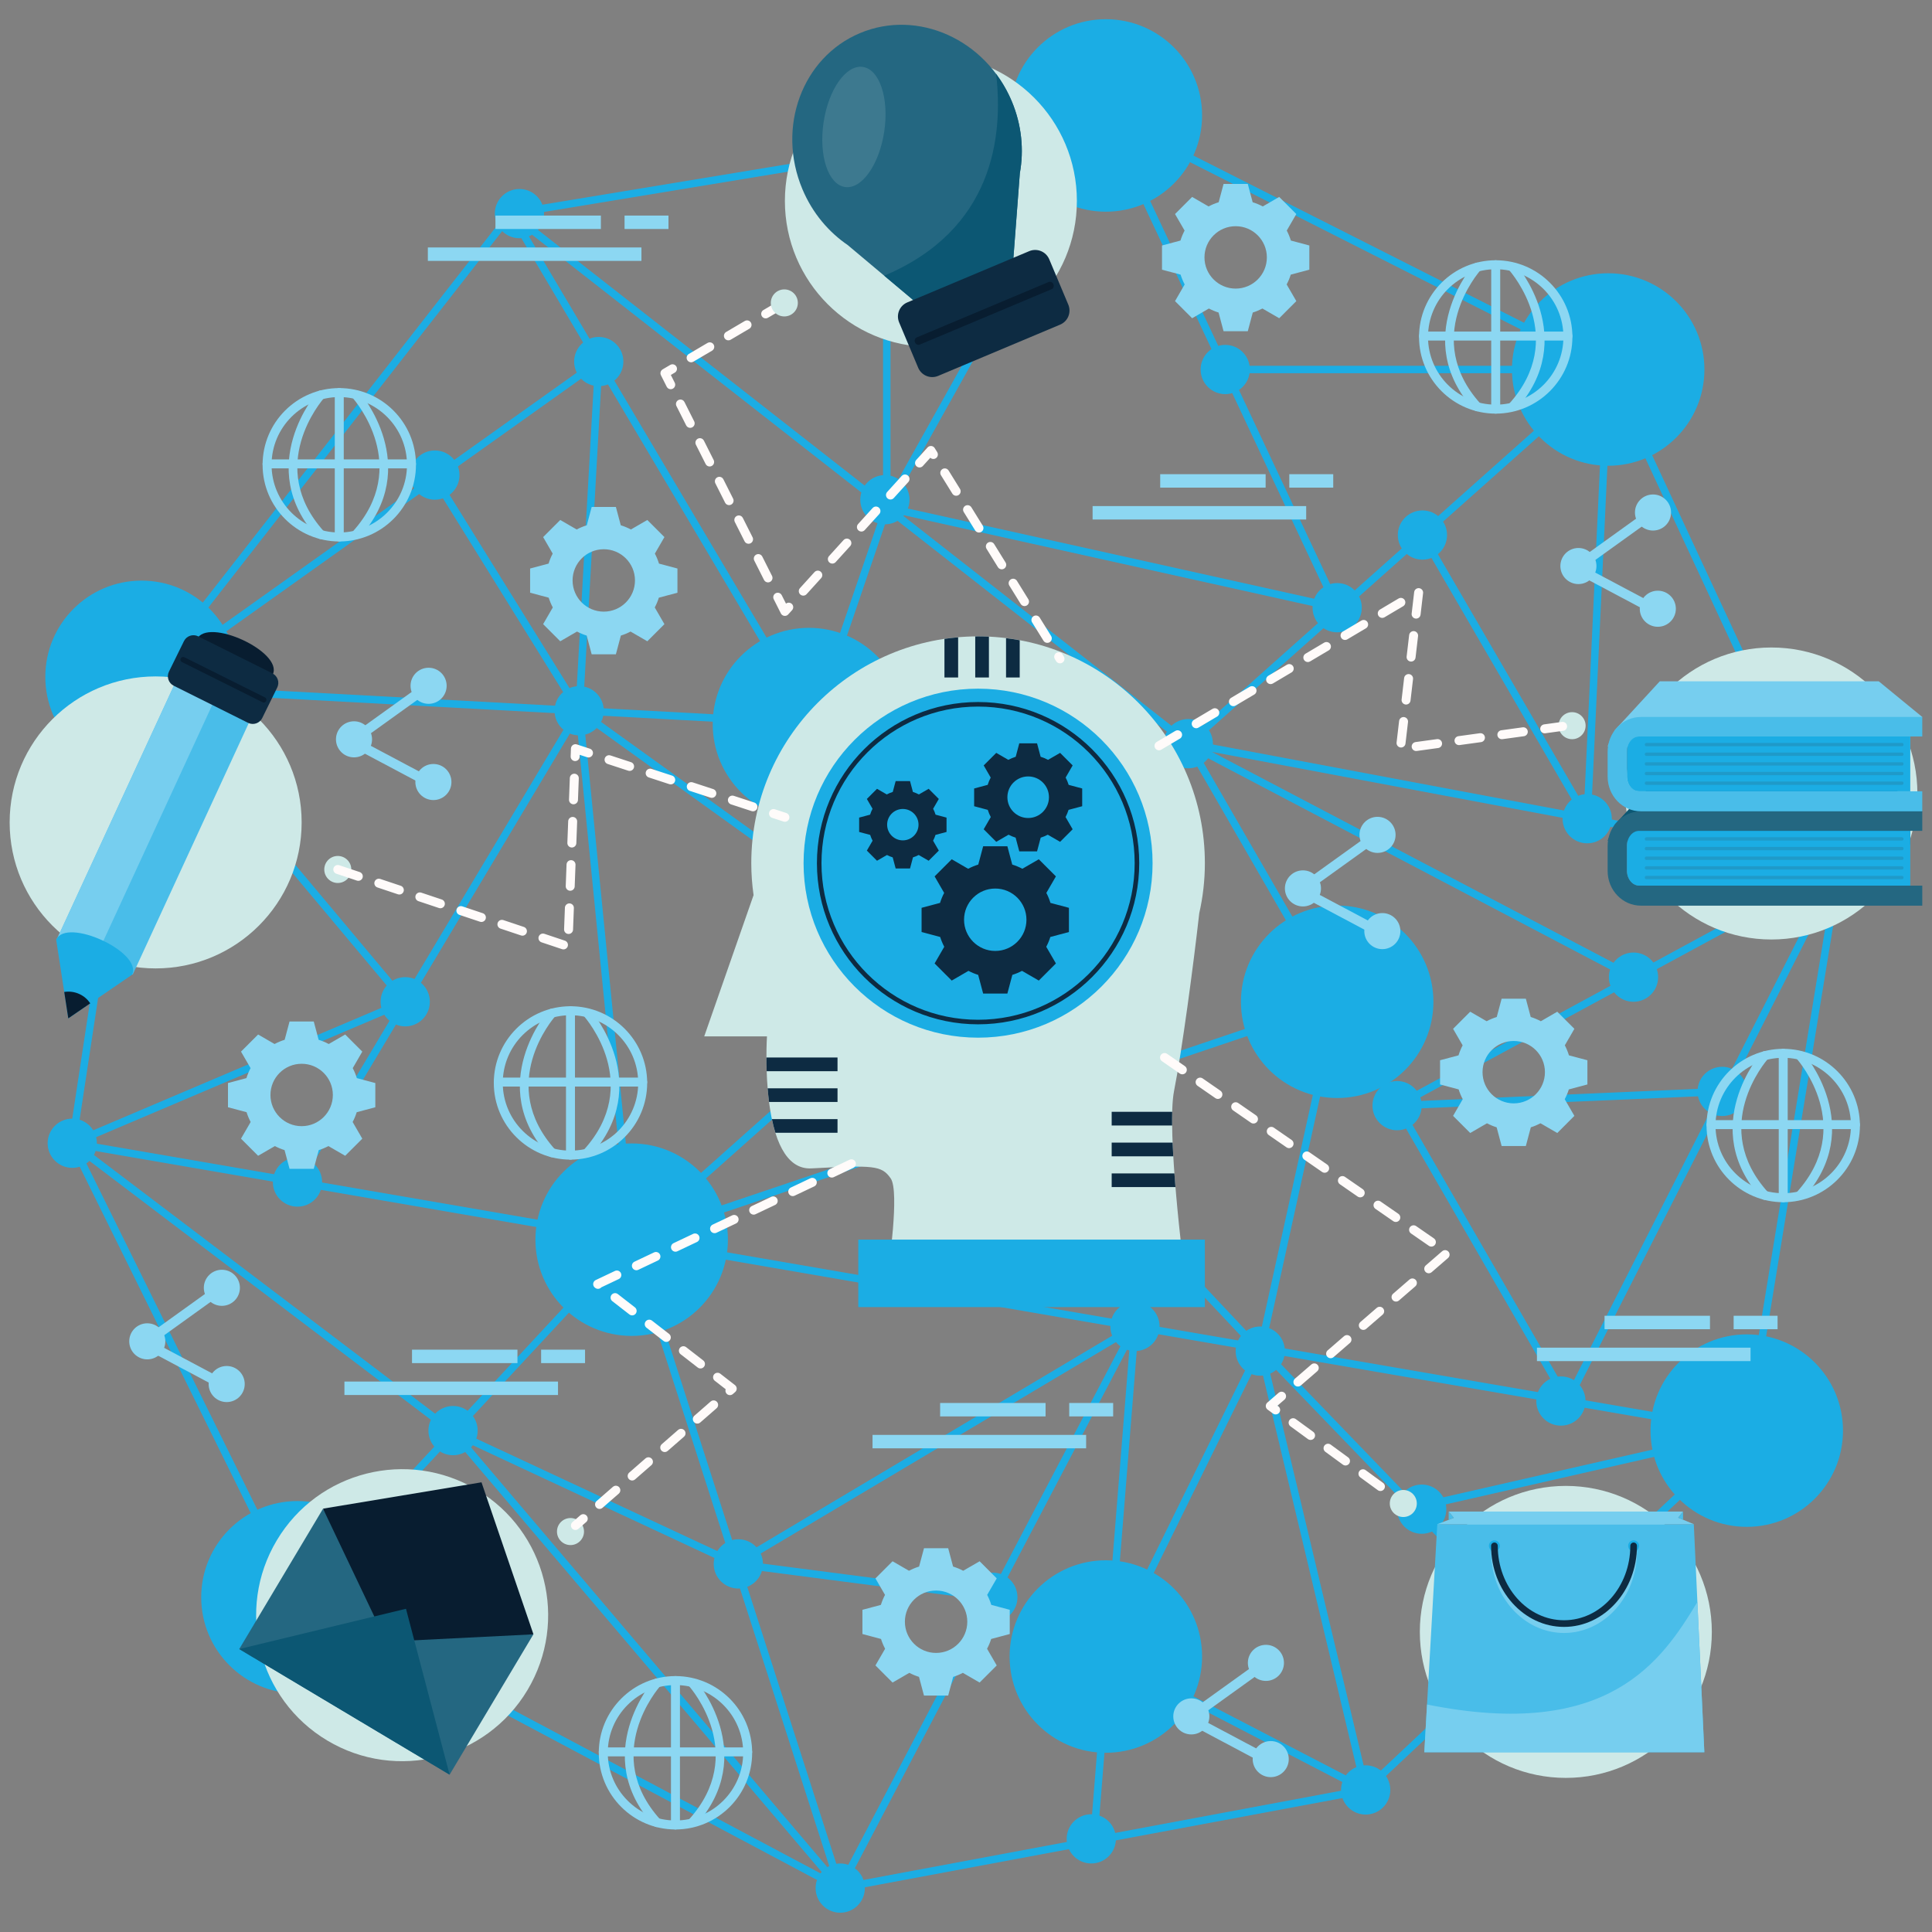 <?xml version="1.0" encoding="UTF-8" standalone="no"?>
<!-- Created with Inkscape (http://www.inkscape.org/) -->

<svg
   width="1000"
   height="1000"
   viewBox="0 0 264.583 264.583"
   version="1.1"
   id="svg1"
   xml:space="preserve"
   xmlns="http://www.w3.org/2000/svg"
   xmlns:svg="http://www.w3.org/2000/svg"><rect x="0" y="0" width="264.583" height="264.583" fill="#808080" stroke="none"/><defs
     id="defs1" /><g
     id="layer1"><g
       id="g1"
       transform="matrix(0.99,0,0,0.99,1.323,1.323)"><g
         id="g72"
         transform="matrix(0.692,0,0,0.692,-40.945,-52.327)">
			<g
   id="g22">
				<path
   style="fill:#1bade4;fill-opacity:1"
   d="m 225.203,451.86 c -0.122,0 -0.242,-0.028 -0.35,-0.088 l -108.5,-57.711 c -0.138,-0.073 -0.249,-0.189 -0.318,-0.328 L 71.017,302.548 c -0.067,-0.139 -0.092,-0.29 -0.068,-0.442 l 13.852,-91.185 c 0.019,-0.127 0.069,-0.245 0.148,-0.346 l 73.872,-94.648 c 0.115,-0.147 0.281,-0.246 0.466,-0.275 L 278.175,96.03 c 0.155,-0.028 0.315,-0.001 0.457,0.07 l 100.419,50.785 c 0.15,0.075 0.271,0.199 0.339,0.35 l 46.169,99.266 c 0.064,0.135 0.084,0.287 0.059,0.434 L 407.151,360.05 c -0.024,0.161 -0.103,0.311 -0.225,0.421 l -76.183,71.565 c -0.103,0.098 -0.234,0.162 -0.373,0.189 l -105.032,19.624 c -0.045,0.007 -0.09,0.011 -0.135,0.011 z m -107.939,-59.001 108.058,57.478 104.562,-19.536 75.841,-71.241 18.388,-112.639 -45.962,-98.825 -99.974,-50.559 -118.36,19.535 -73.574,94.265 -13.787,90.761 z"
   id="path1" />
				<path
   style="fill:#1bade4;fill-opacity:1"
   d="m 339.941,375.832 c -0.34,0 -0.646,-0.233 -0.724,-0.578 -0.093,-0.401 0.158,-0.8 0.56,-0.89 l 62.848,-14.333 -328.057,-56.56 73.681,55.866 c 0.327,0.249 0.392,0.715 0.144,1.043 -0.249,0.325 -0.715,0.392 -1.043,0.143 L 71.235,302.81 c -0.275,-0.205 -0.37,-0.573 -0.234,-0.887 0.137,-0.317 0.475,-0.493 0.81,-0.438 l 334.733,57.71 c 0.35,0.061 0.606,0.359 0.618,0.714 0.009,0.354 -0.234,0.668 -0.579,0.745 l -66.476,15.159 c -0.055,0.015 -0.11,0.019 -0.166,0.019 z"
   id="path2" />
				<path
   style="fill:#1bade4;fill-opacity:1"
   d="m 183.508,322.24 c -0.09,0 -0.183,-0.015 -0.27,-0.051 -0.26,-0.103 -0.442,-0.343 -0.469,-0.618 L 172.27,215.836 c -0.04,-0.409 0.259,-0.773 0.668,-0.813 0.401,-0.045 0.773,0.258 0.814,0.667 l 10.352,104.279 194.117,-172.975 c 0.224,-0.2 0.543,-0.244 0.815,-0.115 0.269,0.128 0.436,0.407 0.422,0.706 l -4.196,89.792 c -0.017,0.41 -0.329,0.755 -0.777,0.71 -0.411,-0.02 -0.729,-0.369 -0.708,-0.78 l 4.112,-88.024 -193.887,172.769 c -0.137,0.125 -0.315,0.188 -0.494,0.188 z"
   id="path3" />
				<path
   style="fill:#1bade4;fill-opacity:1"
   d="m 138.242,274.685 c -0.212,0 -0.424,-0.093 -0.571,-0.268 L 84.965,211.511 c -0.19,-0.227 -0.227,-0.545 -0.095,-0.811 0.133,-0.263 0.404,-0.417 0.707,-0.41 l 132.847,7.183 -59.655,-100.709 c -0.183,-0.307 -0.119,-0.701 0.148,-0.938 0.271,-0.237 0.669,-0.247 0.95,-0.027 l 75.082,58.769 c 0.008,0.006 0.018,0.013 0.025,0.02 l 60.266,47.172 c 0.255,0.2 0.353,0.544 0.237,0.848 -0.112,0.304 -0.415,0.496 -0.737,0.482 l -207.533,-11.22 51.605,61.593 c 0.263,0.315 0.223,0.784 -0.093,1.048 -0.138,0.118 -0.308,0.174 -0.477,0.174 z m 82.552,-57.084 71.668,3.875 -57.593,-45.081 z m -58.73,-98.191 57.524,97.112 14.039,-41.099 z"
   id="path4" />
				<path
   style="fill:#1bade4;fill-opacity:1"
   d="m 225.203,451.86 c -0.021,0 -0.042,0 -0.065,-0.002 -0.298,-0.024 -0.552,-0.228 -0.644,-0.514 L 183.189,322.933 117.248,393.91 c -0.282,0.299 -0.752,0.317 -1.052,0.039 -0.301,-0.28 -0.318,-0.75 -0.038,-1.053 l 66.805,-71.908 c 0.181,-0.19 0.45,-0.277 0.706,-0.218 0.258,0.057 0.466,0.245 0.548,0.499 l 41.15,127.932 58.094,-110.699 c 0.164,-0.314 0.527,-0.469 0.866,-0.37 0.34,0.101 0.563,0.423 0.535,0.775 l -8.258,102.808 c -0.032,0.408 -0.399,0.72 -0.802,0.682 -0.41,-0.034 -0.714,-0.393 -0.681,-0.801 l 7.965,-99.178 -57.227,109.046 c -0.127,0.244 -0.382,0.396 -0.656,0.396 z"
   id="path5" />
				<path
   style="fill:#1bade4;fill-opacity:1"
   d="m 330.235,432.236 c -0.117,0 -0.235,-0.024 -0.343,-0.082 l -51.415,-26.669 c -0.358,-0.186 -0.503,-0.625 -0.324,-0.988 l 30.344,-61.663 c 0.14,-0.28 0.435,-0.441 0.75,-0.41 0.313,0.034 0.569,0.26 0.643,0.565 l 21.069,88.33 c 0.068,0.284 -0.037,0.583 -0.266,0.762 -0.133,0.103 -0.296,0.155 -0.458,0.155 z m -50.425,-27.735 49.323,25.582 -20.213,-84.738 z"
   id="path6" />
				<path
   style="fill:#1bade4;fill-opacity:1"
   d="m 116.7,310.726 c -0.13,0 -0.262,-0.035 -0.381,-0.105 -0.353,-0.211 -0.469,-0.667 -0.257,-1.02 l 56.31,-94.219 c 0.107,-0.178 0.285,-0.304 0.488,-0.346 0.204,-0.044 0.417,0.002 0.586,0.124 l 71.449,51.42 c 0.333,0.239 0.41,0.705 0.168,1.04 -0.24,0.334 -0.706,0.412 -1.039,0.168 l -70.79,-50.945 -55.895,93.52 c -0.139,0.231 -0.386,0.363 -0.639,0.363 z"
   id="path7" />
				<path
   style="fill:#1bade4;fill-opacity:1"
   d="m 71.685,302.964 c -0.29,0 -0.565,-0.17 -0.685,-0.454 -0.161,-0.378 0.016,-0.816 0.394,-0.977 l 66.557,-28.279 c 0.379,-0.16 0.816,0.017 0.977,0.395 0.161,0.38 -0.016,0.815 -0.393,0.976 l -66.558,28.281 c -0.096,0.037 -0.196,0.058 -0.292,0.058 z"
   id="path8" />
				<path
   style="fill:#1bade4;fill-opacity:1"
   d="m 370.576,354.497 c -0.265,0 -0.513,-0.143 -0.645,-0.374 L 294.137,222.717 c -0.147,-0.251 -0.132,-0.564 0.036,-0.801 0.169,-0.238 0.459,-0.355 0.745,-0.301 l 130.103,24.469 c 0.23,0.043 0.426,0.193 0.529,0.402 0.103,0.21 0.102,0.457 -0.004,0.666 L 371.24,354.088 c -0.124,0.246 -0.371,0.402 -0.645,0.409 -0.006,0 -0.013,0 -0.019,0 z m -74.34,-131.121 74.299,128.813 53.235,-104.827 z"
   id="path9" />
				<path
   style="fill:#1bade4;fill-opacity:1"
   d="m 363.865,400.647 c -0.194,0 -0.39,-0.075 -0.534,-0.228 L 308.63,343.678 c -0.285,-0.296 -0.276,-0.767 0.02,-1.052 0.293,-0.286 0.768,-0.278 1.052,0.02 l 54.699,56.741 c 0.285,0.294 0.278,0.765 -0.019,1.05 -0.145,0.141 -0.33,0.21 -0.517,0.21 z"
   id="path10" />
				<path
   style="fill:#1bade4;fill-opacity:1"
   d="m 336.516,295.451 c -0.263,0 -0.52,-0.141 -0.654,-0.39 -0.196,-0.359 -0.063,-0.811 0.3,-1.007 L 424.53,246.16 c 0.361,-0.195 0.813,-0.062 1.009,0.301 0.195,0.361 0.061,0.813 -0.299,1.009 l -88.37,47.892 c -0.112,0.061 -0.234,0.089 -0.354,0.089 z"
   id="path11" />
				<path
   style="fill:#1bade4;fill-opacity:1"
   d="m 262.961,295.451 c -0.103,0 -0.202,-0.021 -0.3,-0.063 -0.377,-0.165 -0.549,-0.604 -0.383,-0.98 L 294.1,222.047 c 0.082,-0.19 0.24,-0.335 0.436,-0.403 0.194,-0.068 0.408,-0.052 0.592,0.044 l 88.993,46.747 c 0.364,0.192 0.504,0.642 0.313,1.007 -0.19,0.361 -0.639,0.505 -1.005,0.311 l -88.288,-46.377 -31.501,71.63 c -0.122,0.279 -0.393,0.445 -0.679,0.445 z"
   id="path12" />
				<path
   style="fill:#1bade4;fill-opacity:1"
   d="m 336.515,295.451 c -0.396,0 -0.725,-0.312 -0.743,-0.71 -0.018,-0.411 0.301,-0.759 0.712,-0.778 l 65.49,-2.846 c 0.011,0 0.022,0 0.034,0 0.395,0 0.725,0.312 0.742,0.712 0.018,0.41 -0.302,0.756 -0.713,0.775 l -65.489,2.847 c -0.01,0 -0.022,0 -0.033,0 z"
   id="path13" />
				<path
   style="fill:#1bade4;fill-opacity:1"
   d="m 374.52,238.087 c -0.256,0 -0.505,-0.134 -0.643,-0.37 L 340.941,181.01 c -0.206,-0.354 -0.085,-0.81 0.27,-1.016 0.353,-0.207 0.811,-0.085 1.018,0.27 l 32.936,56.705 c 0.207,0.356 0.086,0.812 -0.271,1.017 -0.118,0.069 -0.246,0.101 -0.374,0.101 z"
   id="path14" />
				<path
   style="fill:#1bade4;fill-opacity:1"
   d="m 225.203,451.86 c -0.211,0 -0.419,-0.088 -0.568,-0.263 L 147.232,360.41 c -0.227,-0.266 -0.237,-0.655 -0.024,-0.933 0.211,-0.277 0.589,-0.372 0.906,-0.224 l 56.199,26.212 79.429,-47.259 c 0.354,-0.21 0.81,-0.095 1.02,0.259 0.209,0.355 0.095,0.811 -0.26,1.021 l -79.766,47.461 c -0.212,0.124 -0.473,0.136 -0.695,0.035 l -53.471,-24.94 75.2,88.593 c 0.267,0.313 0.229,0.783 -0.085,1.05 -0.141,0.119 -0.312,0.175 -0.482,0.175 z"
   id="path15" />
				<path
   style="fill:#1bade4;fill-opacity:1"
   d="m 309.167,344.512 c -0.053,0 -0.108,-0.004 -0.162,-0.015 -0.4,-0.088 -0.654,-0.487 -0.566,-0.889 l 15.091,-68.543 -139.783,47.137 c -0.391,0.13 -0.811,-0.078 -0.943,-0.468 -0.132,-0.39 0.078,-0.813 0.467,-0.943 l 141.032,-47.557 c 0.253,-0.085 0.532,-0.027 0.733,0.151 0.199,0.179 0.287,0.451 0.23,0.714 l -15.373,69.828 c -0.078,0.349 -0.384,0.585 -0.726,0.585 z"
   id="path16" />
				<path
   style="fill:#1bade4;fill-opacity:1"
   d="m 324.539,195.907 c -0.054,0 -0.108,-0.006 -0.16,-0.018 l -90.02,-19.996 c -0.049,-0.009 -0.097,-0.024 -0.146,-0.044 -0.05,-0.022 -0.099,-0.048 -0.143,-0.081 -0.105,-0.075 -0.185,-0.174 -0.238,-0.287 -0.033,-0.068 -0.055,-0.144 -0.065,-0.222 -0.004,-0.038 -0.006,-0.075 -0.006,-0.111 v -71.159 c 0,-0.412 0.333,-0.745 0.744,-0.745 0.412,0 0.745,0.333 0.745,0.745 v 68.315 L 277.645,96.4 c 0.136,-0.243 0.395,-0.399 0.678,-0.38 0.278,0.01 0.527,0.175 0.646,0.427 l 46.246,98.399 c 0.12,0.257 0.083,0.561 -0.094,0.782 -0.144,0.18 -0.358,0.279 -0.582,0.279 z m -88.899,-21.253 87.581,19.454 -44.982,-95.716 z"
   id="path17" />
				<path
   style="fill:#1bade4;fill-opacity:1"
   d="m 378.715,148.294 h -76.551 c -0.412,0 -0.745,-0.333 -0.745,-0.744 0,-0.411 0.333,-0.744 0.745,-0.744 h 76.551 c 0.411,0 0.744,0.333 0.744,0.744 0,0.411 -0.333,0.744 -0.744,0.744 z"
   id="path18" />
				<path
   style="fill:#1bade4;fill-opacity:1"
   d="m 173.012,216.507 c -0.016,0 -0.029,0 -0.043,-0.001 -0.411,-0.023 -0.725,-0.375 -0.702,-0.785 l 3.831,-68.254 -90.131,64.173 c -0.335,0.238 -0.799,0.161 -1.037,-0.175 -0.238,-0.335 -0.161,-0.8 0.175,-1.038 l 91.393,-65.07 c 0.233,-0.165 0.54,-0.183 0.79,-0.046 0.251,0.139 0.4,0.408 0.384,0.694 l -3.918,69.8 c -0.022,0.396 -0.35,0.702 -0.742,0.702 z"
   id="path19" />
				<path
   style="fill:#1bade4;fill-opacity:1"
   d="m 309.166,344.512 c -0.197,0 -0.396,-0.078 -0.541,-0.233 L 262.417,295.22 c -0.279,-0.301 -0.268,-0.771 0.032,-1.054 0.3,-0.282 0.77,-0.268 1.053,0.03 l 46.205,49.062 c 0.282,0.3 0.269,0.77 -0.03,1.054 -0.145,0.133 -0.327,0.2 -0.511,0.2 z"
   id="path20" />
				<path
   style="fill:#1bade4;fill-opacity:1"
   d="m 255.709,393.727 c -0.033,0 -0.065,0 -0.098,-0.006 l -51.352,-6.676 c -0.407,-0.052 -0.695,-0.426 -0.642,-0.832 0.053,-0.407 0.428,-0.699 0.835,-0.644 l 51.352,6.676 c 0.409,0.056 0.695,0.428 0.643,0.836 -0.051,0.374 -0.371,0.646 -0.738,0.646 z"
   id="path21" />
				<path
   style="fill:#1bade4;fill-opacity:1"
   d="m 173.012,216.507 c -0.25,0 -0.492,-0.126 -0.633,-0.352 l -28.845,-46.474 c -0.216,-0.349 -0.11,-0.807 0.239,-1.025 0.35,-0.216 0.808,-0.11 1.025,0.239 l 28.845,46.474 c 0.217,0.349 0.109,0.808 -0.239,1.025 -0.123,0.077 -0.258,0.113 -0.392,0.113 z"
   id="path22" />
			</g>
			<g
   id="g62">
				<path
   style="fill:#1bade4;fill-opacity:1"
   d="m 121.625,392.983 c 0,-2.716 -2.205,-4.92 -4.922,-4.92 -2.719,0 -4.923,2.204 -4.923,4.92 0,2.72 2.204,4.923 4.923,4.923 2.717,0 4.922,-2.203 4.922,-4.923 z"
   id="path23" />
				<path
   style="fill:#1bade4;fill-opacity:1"
   d="m 230.123,451.117 c 0,-2.717 -2.203,-4.923 -4.92,-4.923 -2.719,0 -4.924,2.206 -4.924,4.923 0,2.717 2.205,4.923 4.924,4.923 2.717,0 4.92,-2.206 4.92,-4.923 z"
   id="path24" />
				<path
   style="fill:#1bade4;fill-opacity:1"
   d="m 152.722,359.665 c 0,-2.72 -2.204,-4.922 -4.923,-4.922 -2.717,0 -4.92,2.202 -4.92,4.922 0,2.717 2.203,4.921 4.92,4.921 2.719,0 4.923,-2.204 4.923,-4.921 z"
   id="path25" />
				<path
   style="fill:#1bade4;fill-opacity:1"
   d="m 121.625,309.981 c 0,-2.72 -2.205,-4.923 -4.922,-4.923 -2.719,0 -4.923,2.203 -4.923,4.923 0,2.718 2.204,4.917 4.923,4.917 2.717,0 4.922,-2.199 4.922,-4.917 z"
   id="path26" />
				<path
   style="fill:#1bade4;fill-opacity:1"
   d="m 209.753,386.308 c 0,-2.718 -2.205,-4.922 -4.923,-4.922 -2.717,0 -4.922,2.204 -4.922,4.922 0,2.72 2.206,4.925 4.922,4.925 2.718,-10e-4 4.923,-2.206 4.923,-4.925 z"
   id="path27" />
				<path
   style="fill:#1bade4;fill-opacity:1"
   d="m 260.629,392.983 c 0,-2.716 -2.204,-4.92 -4.921,-4.92 -2.721,0 -4.922,2.204 -4.922,4.92 0,2.72 2.201,4.923 4.922,4.923 2.717,0 4.921,-2.203 4.921,-4.923 z"
   id="path28" />
				<path
   style="fill:#1bade4;fill-opacity:1"
   d="m 289.041,338.849 c 0,-2.723 -2.202,-4.925 -4.922,-4.925 -2.718,0 -4.921,2.202 -4.921,4.925 0,2.714 2.203,4.919 4.921,4.919 2.72,0 4.922,-2.205 4.922,-4.919 z"
   id="path29" />
				<path
   style="fill:#1bade4;fill-opacity:1"
   d="m 188.428,321.497 c 0,-2.716 -2.201,-4.92 -4.92,-4.92 -2.718,0 -4.921,2.204 -4.921,4.92 0,2.721 2.204,4.923 4.921,4.923 2.719,0 4.92,-2.202 4.92,-4.923 z"
   id="path30" />
				<path
   style="fill:#1bade4;fill-opacity:1"
   d="m 76.607,302.22 c 0,-2.72 -2.203,-4.922 -4.923,-4.922 -2.717,0 -4.922,2.202 -4.922,4.922 0,2.718 2.206,4.921 4.922,4.921 2.721,0 4.923,-2.203 4.923,-4.921 z"
   id="path31" />
				<path
   style="fill:#1bade4;fill-opacity:1"
   d="m 90.459,211.034 c 0,-2.718 -2.204,-4.92 -4.923,-4.92 -2.718,0 -4.922,2.202 -4.922,4.92 0,2.719 2.205,4.923 4.922,4.923 2.719,-0.001 4.923,-2.205 4.923,-4.923 z"
   id="path32" />
				<path
   style="fill:#1bade4;fill-opacity:1"
   d="m 143.163,273.94 c 0,-2.72 -2.204,-4.923 -4.92,-4.923 -2.72,0 -4.925,2.203 -4.925,4.923 0,2.721 2.205,4.921 4.925,4.921 2.716,0 4.92,-2.2 4.92,-4.921 z"
   id="path33" />
				<path
   style="fill:#1bade4;fill-opacity:1"
   d="m 177.933,215.763 c 0,-2.72 -2.203,-4.922 -4.922,-4.922 -2.72,0 -4.922,2.203 -4.922,4.922 0,2.718 2.202,4.922 4.922,4.922 2.719,0 4.922,-2.204 4.922,-4.922 z"
   id="path34" />
				<path
   style="fill:#1bade4;fill-opacity:1"
   d="m 149.09,168.655 c 0,-2.718 -2.203,-4.922 -4.924,-4.922 -2.717,0 -4.92,2.204 -4.92,4.922 0,2.719 2.204,4.921 4.92,4.921 2.721,0 4.924,-2.202 4.924,-4.921 z"
   id="path35" />
				<path
   style="fill:#1bade4;fill-opacity:1"
   d="m 249.382,267.793 c 0,-2.719 -2.203,-4.921 -4.922,-4.921 -2.717,0 -4.922,2.202 -4.922,4.921 0,2.717 2.206,4.923 4.922,4.923 2.72,0 4.922,-2.206 4.922,-4.923 z"
   id="path36" />
				<path
   style="fill:#1bade4;fill-opacity:1"
   d="m 299.701,222.346 c 0,-2.718 -2.204,-4.924 -4.92,-4.924 -2.721,0 -4.924,2.206 -4.924,4.924 0,2.715 2.203,4.92 4.924,4.92 2.716,0.001 4.92,-2.205 4.92,-4.92 z"
   id="path37" />
				<path
   style="fill:#1bade4;fill-opacity:1"
   d="m 329.459,273.94 c 0,-2.72 -2.202,-4.923 -4.92,-4.923 -2.721,0 -4.922,2.203 -4.922,4.923 0,2.721 2.201,4.921 4.922,4.921 2.718,0 4.92,-2.2 4.92,-4.921 z"
   id="path38" />
				<path
   style="fill:#1bade4;fill-opacity:1"
   d="m 341.436,294.707 c 0,-2.72 -2.201,-4.923 -4.921,-4.923 -2.715,0 -4.92,2.203 -4.92,4.923 0,2.715 2.205,4.92 4.92,4.92 2.72,0 4.921,-2.205 4.921,-4.92 z"
   id="path39" />
				<path
   style="fill:#1bade4;fill-opacity:1"
   d="m 406.419,291.86 c 0,-2.718 -2.205,-4.923 -4.924,-4.923 -2.719,0 -4.922,2.205 -4.922,4.923 0,2.718 2.203,4.923 4.922,4.923 2.719,0 4.924,-2.205 4.924,-4.923 z"
   id="path40" />
				<path
   style="fill:#1bade4;fill-opacity:1"
   d="m 429.809,246.816 c 0,-2.721 -2.204,-4.923 -4.924,-4.923 -2.721,0 -4.921,2.202 -4.921,4.923 0,2.717 2.2,4.92 4.921,4.92 2.719,0 4.924,-2.203 4.924,-4.92 z"
   id="path41" />
				<path
   style="fill:#1bade4;fill-opacity:1"
   d="m 388.697,269.018 c 0,-2.72 -2.201,-4.922 -4.921,-4.922 -2.718,0 -4.923,2.202 -4.923,4.922 0,2.717 2.205,4.923 4.923,4.923 2.72,-10e-4 4.921,-2.207 4.921,-4.923 z"
   id="path42" />
				<path
   style="fill:#1bade4;fill-opacity:1"
   d="m 379.443,237.343 c 0,-2.719 -2.204,-4.92 -4.923,-4.92 -2.717,0 -4.92,2.2 -4.92,4.92 0,2.718 2.203,4.921 4.92,4.921 2.719,0 4.923,-2.203 4.923,-4.921 z"
   id="path43" />
				<path
   style="fill:#1bade4;fill-opacity:1"
   d="m 383.638,147.55 c 0,-2.716 -2.203,-4.922 -4.923,-4.922 -2.717,0 -4.92,2.206 -4.92,4.922 0,2.718 2.203,4.923 4.92,4.923 2.72,0 4.923,-2.205 4.923,-4.923 z"
   id="path44" />
				<path
   style="fill:#1bade4;fill-opacity:1"
   d="m 346.503,180.636 c 0,-2.717 -2.2,-4.917 -4.918,-4.917 -2.719,0 -4.925,2.2 -4.925,4.917 0,2.72 2.206,4.924 4.925,4.924 2.718,0 4.918,-2.205 4.918,-4.924 z"
   id="path45" />
				<path
   style="fill:#1bade4;fill-opacity:1"
   d="m 329.459,195.164 c 0,-2.719 -2.202,-4.923 -4.92,-4.923 -2.721,0 -4.922,2.205 -4.922,4.923 0,2.715 2.201,4.921 4.922,4.921 2.718,0 4.92,-2.206 4.92,-4.921 z"
   id="path46" />
				<path
   style="fill:#1bade4;fill-opacity:1"
   d="m 223.867,218.429 c 0,-2.719 -2.203,-4.924 -4.92,-4.924 -2.719,0 -4.922,2.205 -4.922,4.924 0,2.716 2.204,4.92 4.922,4.92 2.718,0 4.92,-2.204 4.92,-4.92 z"
   id="path47" />
				<path
   style="fill:#1bade4;fill-opacity:1"
   d="m 181.851,145.962 c 0,-2.718 -2.202,-4.922 -4.921,-4.922 -2.718,0 -4.92,2.204 -4.92,4.922 0,2.719 2.202,4.922 4.92,4.922 2.719,0.001 4.921,-2.203 4.921,-4.922 z"
   id="path48" />
				<path
   style="fill:#1bade4;fill-opacity:1"
   d="m 239.052,173.576 c 0,-2.718 -2.204,-4.921 -4.922,-4.921 -2.719,0 -4.923,2.203 -4.923,4.921 0,2.72 2.204,4.922 4.923,4.922 2.718,0 4.922,-2.202 4.922,-4.922 z"
   id="path49" />
				<path
   style="fill:#1bade4;fill-opacity:1"
   d="m 165.994,116.385 c 0,-2.717 -2.201,-4.921 -4.921,-4.921 -2.718,0 -4.922,2.204 -4.922,4.921 0,2.719 2.205,4.923 4.922,4.923 2.72,10e-4 4.921,-2.204 4.921,-4.923 z"
   id="path50" />
				<path
   style="fill:#1bade4;fill-opacity:1"
   d="m 239.424,103.991 c 0,-2.718 -2.203,-4.922 -4.922,-4.922 -2.719,0 -4.921,2.205 -4.921,4.922 0,2.718 2.202,4.922 4.921,4.922 2.72,0 4.922,-2.204 4.922,-4.922 z"
   id="path51" />
				<path
   style="fill:#1bade4;fill-opacity:1"
   d="m 283.218,96.764 c 0,-2.719 -2.202,-4.923 -4.922,-4.923 -2.718,0 -4.922,2.204 -4.922,4.923 0,2.718 2.204,4.919 4.922,4.919 2.72,10e-4 4.922,-2.201 4.922,-4.919 z"
   id="path52" />
				<path
   style="fill:#1bade4;fill-opacity:1"
   d="m 307.087,147.55 c 0,-2.716 -2.204,-4.922 -4.923,-4.922 -2.72,0 -4.921,2.206 -4.921,4.922 0,2.718 2.201,4.923 4.921,4.923 2.719,0 4.923,-2.205 4.923,-4.923 z"
   id="path53" />
				<path
   style="fill:#1bade4;fill-opacity:1"
   d="m 267.884,294.707 c 0,-2.72 -2.204,-4.923 -4.923,-4.923 -2.719,0 -4.924,2.203 -4.924,4.923 0,2.715 2.205,4.92 4.924,4.92 2.719,0 4.923,-2.205 4.923,-4.92 z"
   id="path54" />
				<path
   style="fill:#1bade4;fill-opacity:1"
   d="m 283.744,404.825 c 0,-2.718 -2.203,-4.921 -4.922,-4.921 -2.72,0 -4.922,2.203 -4.922,4.921 0,2.719 2.202,4.922 4.922,4.922 2.719,0 4.922,-2.203 4.922,-4.922 z"
   id="path55" />
				<path
   style="fill:#1bade4;fill-opacity:1"
   d="m 280.31,441.277 c 0,-2.722 -2.206,-4.925 -4.922,-4.925 -2.721,0 -4.924,2.203 -4.924,4.925 0,2.715 2.203,4.917 4.924,4.917 2.716,0 4.922,-2.202 4.922,-4.917 z"
   id="path56" />
				<path
   style="fill:#1bade4;fill-opacity:1"
   d="m 335.158,431.493 c 0,-2.716 -2.204,-4.92 -4.923,-4.92 -2.717,0 -4.922,2.204 -4.922,4.92 0,2.721 2.205,4.923 4.922,4.923 2.719,0 4.923,-2.202 4.923,-4.923 z"
   id="path57" />
				<path
   style="fill:#1bade4;fill-opacity:1"
   d="m 368.789,399.904 c 0,-2.722 -2.207,-4.922 -4.924,-4.922 -2.719,0 -4.92,2.2 -4.92,4.922 0,2.717 2.201,4.921 4.92,4.921 2.717,0 4.924,-2.204 4.924,-4.921 z"
   id="path58" />
				<path
   style="fill:#1bade4;fill-opacity:1"
   d="m 411.34,359.665 c 0,-2.72 -2.204,-4.922 -4.921,-4.922 -2.72,0 -4.924,2.202 -4.924,4.922 0,2.717 2.204,4.921 4.924,4.921 2.717,0 4.921,-2.204 4.921,-4.921 z"
   id="path59" />
				<path
   style="fill:#1bade4;fill-opacity:1"
   d="m 374.185,353.752 c 0,-2.718 -2.206,-4.922 -4.925,-4.922 -2.718,0 -4.919,2.204 -4.919,4.922 0,2.719 2.201,4.921 4.919,4.921 2.719,0 4.925,-2.202 4.925,-4.921 z"
   id="path60" />
				<path
   style="fill:#1bade4;fill-opacity:1"
   d="m 346.359,375.368 c 0,-2.718 -2.204,-4.921 -4.925,-4.921 -2.717,0 -4.92,2.203 -4.92,4.921 0,2.719 2.203,4.922 4.92,4.922 2.721,0 4.925,-2.203 4.925,-4.922 z"
   id="path61" />
				<path
   style="fill:#1bade4;fill-opacity:1"
   d="m 314.089,343.768 c 0,-2.719 -2.201,-4.919 -4.923,-4.919 -2.717,0 -4.918,2.2 -4.918,4.919 0,2.718 2.201,4.921 4.918,4.921 2.722,0 4.923,-2.204 4.923,-4.921 z"
   id="path62" />
			</g>
			<g
   id="g71">
				<path
   style="fill:#1bade4;fill-opacity:1"
   d="m 135.939,392.983 c 0,-10.624 -8.613,-19.238 -19.237,-19.238 -10.625,0 -19.242,8.614 -19.242,19.238 0,10.626 8.617,19.242 19.242,19.242 10.624,10e-4 19.237,-8.616 19.237,-19.242 z"
   id="path63" />
				<path
   style="fill:#1bade4;fill-opacity:1"
   d="m 297.536,404.825 c 0,-10.626 -8.616,-19.237 -19.24,-19.237 -10.624,0 -19.238,8.611 -19.238,19.237 0,10.626 8.614,19.24 19.238,19.24 10.624,0 19.24,-8.614 19.24,-19.24 z"
   id="path64" />
				<path
   style="fill:#1bade4;fill-opacity:1"
   d="m 297.536,96.764 c 0,-10.626 -8.616,-19.24 -19.24,-19.24 -10.624,0 -19.238,8.613 -19.238,19.24 0,10.625 8.614,19.239 19.238,19.239 10.624,0 19.24,-8.614 19.24,-19.239 z"
   id="path65" />
				<path
   style="fill:#1bade4;fill-opacity:1"
   d="m 425.652,359.665 c 0,-10.625 -8.611,-19.239 -19.233,-19.239 -10.626,0 -19.242,8.614 -19.242,19.239 0,10.627 8.616,19.239 19.242,19.239 10.622,0 19.233,-8.612 19.233,-19.239 z"
   id="path66" />
				<path
   style="fill:#1bade4;fill-opacity:1"
   d="m 238.185,218.429 c 0,-10.625 -8.615,-19.238 -19.237,-19.238 -10.626,0 -19.239,8.613 -19.239,19.238 0,10.624 8.613,19.237 19.239,19.237 10.621,-0.001 19.237,-8.614 19.237,-19.237 z"
   id="path67" />
				<path
   style="fill:#1bade4;fill-opacity:1"
   d="m 343.777,273.94 c 0,-10.625 -8.614,-19.237 -19.238,-19.237 -10.627,0 -19.236,8.612 -19.236,19.237 0,10.626 8.609,19.239 19.236,19.239 10.624,0.001 19.238,-8.613 19.238,-19.239 z"
   id="path68" />
				<path
   style="fill:#1bade4;fill-opacity:1"
   d="m 397.951,147.55 c 0,-10.626 -8.612,-19.239 -19.236,-19.239 -10.623,0 -19.239,8.614 -19.239,19.239 0,10.626 8.616,19.24 19.239,19.24 10.624,0 19.236,-8.614 19.236,-19.24 z"
   id="path69" />
				<path
   style="fill:#1bade4;fill-opacity:1"
   d="m 104.775,208.991 c 0,-10.625 -8.614,-19.24 -19.239,-19.24 -10.625,0 -19.239,8.615 -19.239,19.24 0,10.623 8.614,19.236 19.239,19.236 10.625,0 19.239,-8.613 19.239,-19.236 z"
   id="path70" />
				<path
   style="fill:#1bade4;fill-opacity:1"
   d="m 202.746,321.497 c 0,-10.624 -8.613,-19.238 -19.238,-19.238 -10.625,0 -19.239,8.614 -19.239,19.238 0,10.627 8.614,19.24 19.239,19.24 10.625,0 19.238,-8.613 19.238,-19.24 z"
   id="path71" />
			</g>
		</g><g
         id="g79"
         transform="matrix(0.692,0,0,0.692,-40.945,-52.327)">
			<path
   style="fill:#cee9e7;fill-opacity:1"
   d="m 399.433,399.903 c 0,16.118 -13.068,29.185 -29.186,29.185 -16.116,0 -29.185,-13.066 -29.185,-29.185 0,-16.12 13.068,-29.184 29.185,-29.184 16.117,0 29.186,13.064 29.186,29.184 z"
   id="path72" />
			<g
   id="g78">
				<polygon
   style="fill:#49bde9;fill-opacity:1"
   points="344.555,378.363 395.829,378.363 397.936,423.958 341.958,423.958 "
   id="polygon72" />
				<path
   style="fill:#76ceef;fill-opacity:1"
   d="m 342.501,414.417 -0.543,9.541 h 55.978 l -1.389,-30.039 c -7.099,11.753 -17.714,27.806 -54.046,20.498 z"
   id="path73" />
				<path
   style="fill:#76ceef;fill-opacity:1"
   d="m 369.888,400.117 c -8.04,0 -14.581,-7.269 -14.581,-16.2 0,-0.368 0.299,-0.667 0.666,-0.667 0.367,0 0.665,0.299 0.665,0.667 0,8.199 5.942,14.871 13.25,14.871 7.305,0 13.249,-6.672 13.249,-14.871 0,-0.368 0.297,-0.667 0.664,-0.667 0.369,0 0.666,0.299 0.666,0.667 0,8.932 -6.54,16.2 -14.579,16.2 z"
   id="path74" />
				<polygon
   style="fill:#76ceef;fill-opacity:1"
   points="392.706,377.075 395.829,378.363 344.555,378.363 347.86,377.104 346.825,375.849 393.679,375.849 "
   id="polygon74" />
				<polygon
   style="fill:#49bde9;fill-opacity:1"
   points="347.86,377.104 346.825,375.849 346.825,377.5 "
   id="polygon75" />
				<polygon
   style="fill:#49bde9;fill-opacity:1"
   points="392.706,377.075 393.679,375.849 393.679,377.478 "
   id="polygon76" />
				<g
   id="g77">
					<path
   style="fill:#1bade4;fill-opacity:1"
   d="m 357.07,382.703 c 0,0.604 -0.492,1.095 -1.098,1.095 -0.604,0 -1.097,-0.491 -1.097,-1.095 0,-0.603 0.492,-1.096 1.097,-1.096 0.606,0 1.098,0.493 1.098,1.096 z"
   id="path76" />
					<path
   style="fill:#1bade4;fill-opacity:1"
   d="m 384.896,382.703 c 0,0.604 -0.491,1.095 -1.096,1.095 -0.604,0 -1.093,-0.491 -1.093,-1.095 0,-0.603 0.489,-1.096 1.093,-1.096 0.605,0 1.096,0.493 1.096,1.096 z"
   id="path77" />
				</g>
				<path
   style="fill:#0d2b42"
   d="m 369.888,398.905 c -8.039,0 -14.581,-7.269 -14.581,-16.202 0,-0.368 0.3,-0.666 0.666,-0.666 0.367,0 0.666,0.298 0.666,0.666 0,8.2 5.943,14.87 13.249,14.87 7.306,0 13.248,-6.67 13.248,-14.87 0,-0.368 0.299,-0.666 0.665,-0.666 0.369,0 0.666,0.298 0.666,0.666 0,8.934 -6.539,16.202 -14.579,16.202 z"
   id="path78" />
			</g>
		</g><g
         id="g85"
         transform="matrix(0.692,0,0,0.692,-40.945,-52.327)">
			<circle
   style="fill:#cee9e7;fill-opacity:1"
   cx="88.352"
   cy="238.087"
   r="29.185"
   id="circle79" />
			<g
   id="g84">
				<path
   style="fill:#081d30"
   d="M 111.773,208.501 99.008,217.237 96.585,201.5 c 2.086,-4.523 17.274,2.476 15.188,7.001 z"
   id="path79" />
				<g
   id="g80">
					
						<rect
   x="80.053"
   y="208.703"
   transform="matrix(-0.908,-0.419,0.419,-0.908,69,491.57)"
   style="fill:#49bde9;fill-opacity:1"
   width="16.723"
   height="59.028"
   id="rect79" />
					
						<rect
   x="80.426"
   y="207"
   transform="matrix(-0.908,-0.419,0.419,-0.908,62.65,486.772)"
   style="fill:#76ceef;fill-opacity:1"
   width="8.586"
   height="59.027"
   id="rect80" />
				</g>
				<path
   style="fill:#1bade4;fill-opacity:1"
   d="m 83.655,268.522 -12.766,8.736 -2.422,-15.737 c 2.085,-4.524 17.272,2.477 15.188,7.001 z"
   id="path80" />
				<path
   style="fill:#081d30"
   d="m 75.285,274.249 c -0.528,-0.772 -1.248,-1.425 -2.159,-1.847 -0.99,-0.458 -2.047,-0.581 -3.05,-0.425 l 0.813,5.28 z"
   id="path81" />
				<g
   id="g83">
					<path
   style="fill:#0d2b42"
   d="m 106.831,218.184 -14.852,-7.415 c -1.048,-0.515 -1.479,-1.78 -0.965,-2.828 l 2.997,-6.095 c 0.515,-1.047 1.782,-1.479 2.829,-0.965 l 14.853,7.415 c 1.047,0.515 1.479,1.781 0.963,2.829 l -2.996,6.095 c -0.514,1.048 -1.78,1.48 -2.829,0.964 z"
   id="path82" />
					<path
   style="fill:#081d30"
   d="m 109.753,214.08 -16.176,-8.066 c -0.248,-0.122 -0.341,-0.437 -0.211,-0.704 0.132,-0.264 0.438,-0.382 0.686,-0.261 l 16.176,8.066 c 0.25,0.123 0.344,0.436 0.215,0.703 -0.133,0.268 -0.442,0.384 -0.69,0.262 z"
   id="path83" />
				</g>
			</g>
		</g><g
         id="g92"
         transform="matrix(0.692,0,0,0.692,-40.945,-52.327)">
			<path
   style="fill:#cee9e7;fill-opacity:1"
   d="m 272.507,113.851 c 0,16.119 -13.065,29.186 -29.184,29.186 -16.118,0 -29.185,-13.067 -29.185,-29.186 0,-16.119 13.067,-29.184 29.185,-29.184 16.118,-0.001 29.184,13.064 29.184,29.184 z"
   id="path85" />
			<g
   id="g91">
				<g
   id="g88">
					<path
   style="fill:#246781;fill-opacity:1"
   d="m 259.486,93.928 c -5.204,-12.377 -18.791,-18.477 -30.344,-13.621 -11.554,4.857 -16.701,18.83 -11.498,31.209 2.002,4.762 5.248,8.582 9.14,11.217 l -0.011,0.005 13.699,11.501 19.278,-8.104 1.355,-17.828 v 0 c 0.837,-4.623 0.382,-9.617 -1.619,-14.379 z"
   id="path86" />
					<path
   style="fill:#0c5773;fill-opacity:1"
   d="m 259.486,93.928 c -0.838,-1.992 -1.896,-3.819 -3.124,-5.467 1.456,12.43 -0.534,31.138 -22.368,40.339 l 6.478,5.439 19.278,-8.104 1.355,-17.828 c 0.837,-4.623 0.382,-9.617 -1.619,-14.379 z"
   id="path87" />
					<path
   style="fill:#3d798f;fill-opacity:1"
   d="m 229.723,87.065 c 3.349,0.498 5.264,6.277 4.276,12.906 -0.988,6.629 -4.502,11.599 -7.852,11.1 -3.35,-0.499 -5.264,-6.277 -4.277,-12.906 0.988,-6.628 4.504,-11.599 7.853,-11.1 z"
   id="path88" />
				</g>
				<g
   id="g90">
					<path
   style="fill:#0d2b42"
   d="m 269.159,138.579 -24.378,10.246 c -1.555,0.655 -3.346,-0.075 -4,-1.632 l -3.806,-9.055 c -0.653,-1.556 0.078,-3.347 1.633,-4.001 l 24.376,-10.247 c 1.556,-0.654 3.348,0.077 4.001,1.634 l 3.805,9.053 c 0.657,1.556 -0.074,3.348 -1.631,4.002 z"
   id="path89" />
					<path
   style="fill:#081d30"
   d="m 267.455,131.496 -26.344,11.073 c -0.367,0.155 -0.801,-0.041 -0.968,-0.437 -0.164,-0.395 -0.001,-0.841 0.364,-0.996 l 26.345,-11.073 c 0.37,-0.156 0.802,0.04 0.97,0.434 0.168,0.397 10e-4,0.844 -0.367,0.999 z"
   id="path90" />
				</g>
			</g>
		</g><g
         id="g111"
         transform="matrix(0.692,0,0,0.692,-40.945,-52.327)">
			<path
   style="fill:#cee9e7;fill-opacity:1"
   d="m 440.525,232.305 c 0,16.12 -13.066,29.187 -29.187,29.187 -16.117,0 -29.184,-13.067 -29.184,-29.187 0,-16.119 13.066,-29.185 29.184,-29.185 16.121,0 29.187,13.066 29.187,29.185 z"
   id="path92" />
			<g
   id="g110">
				<g
   id="g101">
					<polygon
   style="fill:#0c5773;fill-opacity:1"
   points="439.101,242.486 378.603,241.725 380.04,238.509 389.028,228.74 432.805,228.74 441.501,235.87 439.101,239.771 "
   id="polygon92" />
					<g
   id="g100">
						<path
   style="fill:#246781;fill-opacity:1"
   d="m 385.03,250.726 c -1.42,0 -2.57,-1.346 -2.57,-3.005 v -4.942 c 0,-1.661 1.15,-3.007 2.57,-3.007 h 56.471 v -3.901 h -56.242 c -3.676,0 -6.655,3.107 -6.655,6.938 v 4.983 c 0,3.833 2.98,6.938 6.655,6.938 h 56.242 v -4.005 H 385.03 Z"
   id="path93" />
						<path
   style="fill:#1bade4;fill-opacity:1"
   d="m 439.101,239.771 h -54.207 c -1.344,0 -2.434,1.346 -2.434,3.007 v 4.942 c 0,1.659 1.09,3.005 2.434,3.005 h 54.207 z"
   id="path94" />
						<g
   style="opacity:0.15"
   id="g99">
							<path
   style="fill:#383231"
   d="m 437.47,241.725 h -51.155 c -0.158,0 -0.286,-0.149 -0.286,-0.334 0,-0.184 0.128,-0.334 0.286,-0.334 h 51.155 c 0.156,0 0.285,0.15 0.285,0.334 0,0.184 -0.129,0.334 -0.285,0.334 z"
   id="path95" />
							<path
   style="fill:#383231"
   d="m 437.47,243.651 h -51.155 c -0.158,0 -0.286,-0.15 -0.286,-0.334 0,-0.184 0.128,-0.334 0.286,-0.334 h 51.155 c 0.156,0 0.285,0.15 0.285,0.334 0,0.184 -0.129,0.334 -0.285,0.334 z"
   id="path96" />
							<path
   style="fill:#383231"
   d="m 437.47,245.583 h -51.155 c -0.158,0 -0.286,-0.149 -0.286,-0.333 0,-0.186 0.128,-0.336 0.286,-0.336 h 51.155 c 0.156,0 0.285,0.149 0.285,0.336 0,0.184 -0.129,0.333 -0.285,0.333 z"
   id="path97" />
							<path
   style="fill:#383231"
   d="m 437.47,247.512 h -51.155 c -0.158,0 -0.286,-0.15 -0.286,-0.334 0,-0.184 0.128,-0.334 0.286,-0.334 h 51.155 c 0.156,0 0.285,0.15 0.285,0.334 0,0.183 -0.129,0.334 -0.285,0.334 z"
   id="path98" />
							<path
   style="fill:#383231"
   d="m 437.47,249.44 h -51.155 c -0.158,0 -0.286,-0.15 -0.286,-0.334 0,-0.186 0.128,-0.333 0.286,-0.333 h 51.155 c 0.156,0 0.285,0.146 0.285,0.333 0,0.184 -0.129,0.334 -0.285,0.334 z"
   id="path99" />
						</g>
					</g>
				</g>
				<g
   id="g109">
					<polygon
   style="fill:#76ceef;fill-opacity:1"
   points="439.101,223.627 378.603,222.864 380.039,219.647 389.028,209.881 432.805,209.881 441.5,217.01 439.101,220.91 "
   id="polygon101" />
					<g
   id="g108">
						<path
   style="fill:#49bde9;fill-opacity:1"
   d="m 385.03,231.865 c -1.421,0 -2.571,-1.348 -2.571,-3.007 v -4.94 c 0,-1.663 1.15,-3.008 2.571,-3.008 h 56.47 v -3.9 h -56.242 c -3.677,0 -6.654,3.107 -6.654,6.939 v 4.981 c 0,3.834 2.978,6.939 6.654,6.939 H 441.5 v -4.005 h -56.47 z"
   id="path101" />
						<path
   style="fill:#1bade4;fill-opacity:1"
   d="m 439.101,220.91 h -54.206 c -1.346,0 -2.435,1.346 -2.435,3.008 v 4.94 c 0,1.659 1.09,3.007 2.435,3.007 h 54.206 z"
   id="path102" />
						<g
   style="opacity:0.15"
   id="g107">
							<path
   style="fill:#383231"
   d="m 437.469,222.864 h -51.154 c -0.157,0 -0.286,-0.149 -0.286,-0.333 0,-0.187 0.129,-0.334 0.286,-0.334 h 51.154 c 0.157,0 0.285,0.147 0.285,0.334 0,0.183 -0.128,0.333 -0.285,0.333 z"
   id="path103" />
							<path
   style="fill:#383231"
   d="m 437.469,224.792 h -51.154 c -0.157,0 -0.286,-0.148 -0.286,-0.333 0,-0.184 0.129,-0.334 0.286,-0.334 h 51.154 c 0.157,0 0.285,0.15 0.285,0.334 0,0.185 -0.128,0.333 -0.285,0.333 z"
   id="path104" />
							<path
   style="fill:#383231"
   d="m 437.469,226.725 h -51.154 c -0.157,0 -0.286,-0.15 -0.286,-0.336 0,-0.187 0.129,-0.335 0.286,-0.335 h 51.154 c 0.157,0 0.285,0.149 0.285,0.335 0,0.186 -0.128,0.336 -0.285,0.336 z"
   id="path105" />
							<path
   style="fill:#383231"
   d="m 437.469,228.652 h -51.154 c -0.157,0 -0.286,-0.15 -0.286,-0.334 0,-0.186 0.129,-0.333 0.286,-0.333 h 51.154 c 0.157,0 0.285,0.147 0.285,0.333 0,0.184 -0.128,0.334 -0.285,0.334 z"
   id="path106" />
							<path
   style="fill:#383231"
   d="m 437.469,230.58 h -51.154 c -0.157,0 -0.286,-0.15 -0.286,-0.334 0,-0.183 0.129,-0.334 0.286,-0.334 h 51.154 c 0.157,0 0.285,0.15 0.285,0.334 0,0.183 -0.128,0.334 -0.285,0.334 z"
   id="path107" />
						</g>
					</g>
				</g>
			</g>
		</g><g
         id="g115"
         transform="matrix(0.692,0,0,0.692,-40.945,-52.327)">
			<path
   style="fill:#cee9e7;fill-opacity:1"
   d="m 162.685,411.524 c -8.263,13.84 -26.182,18.358 -40.02,10.097 -13.839,-8.265 -18.359,-26.181 -10.096,-40.021 8.263,-13.84 26.181,-18.358 40.02,-10.095 13.84,8.263 18.36,26.18 10.096,40.019 z"
   id="path111" />
			<g
   id="g114">
				<polygon
   style="fill:#081d30"
   points="121.822,375.264 153.489,370 163.873,400.375 131.019,406.908 "
   id="polygon111" />
				<g
   id="g113">
					<polygon
   style="fill:#246781;fill-opacity:1"
   points="147.115,428.442 105.062,403.332 121.812,375.279 134.464,401.861 163.865,400.39 "
   id="polygon112" />
					<polygon
   style="fill:#0c5773;fill-opacity:1"
   points="147.115,428.442 105.062,403.332 138.393,395.28 "
   id="polygon113" />
				</g>
			</g>
		</g><g
         id="g130"
         transform="matrix(0.692,0,0,0.692,-40.945,-52.327)">
			<path
   style="fill:#cee9e7;fill-opacity:1"
   d="m 296.964,256.274 h -0.002 c 0.732,-3.231 1.13,-6.589 1.13,-10.042 0,-25.037 -20.3,-45.335 -45.336,-45.335 -25.039,0 -45.337,20.298 -45.337,45.335 0,2.171 0.163,4.299 0.458,6.388 l -9.864,28.235 h 12.543 c 0,0 -1.763,26.949 8.884,26.392 12.487,-0.653 14.018,-0.614 15.847,1.999 1.83,2.612 -0.48,18.286 -0.48,18.286 h 59.13 c 0,0 -3.57,-27.957 -2.001,-35.796 1.566,-7.839 3.902,-25.418 5.028,-35.462 z"
   id="path115" />
			<path
   style="fill:#1bade4;fill-opacity:1"
   d="m 287.639,246.232 c 0,19.266 -15.618,34.886 -34.883,34.886 -19.267,0 -34.884,-15.62 -34.884,-34.886 0,-19.265 15.617,-34.882 34.884,-34.882 19.264,0 34.883,15.618 34.883,34.882 z"
   id="path116" />
			<path
   style="fill:none;stroke:#0d2b42;stroke-width:0.912;stroke-miterlimit:10"
   d="m 284.515,246.232 c 0,17.54 -14.218,31.76 -31.759,31.76 -17.541,0 -31.759,-14.22 -31.759,-31.76 0,-17.539 14.218,-31.757 31.759,-31.757 17.541,0 31.759,14.219 31.759,31.757 z"
   id="path117" />
			<rect
   x="228.809"
   y="321.483"
   style="fill:#1bade4;fill-opacity:1"
   width="69.283"
   height="13.492"
   id="rect117" />
			<g
   id="g120">
				<path
   style="fill:#0d2b42"
   d="M 224.658,297.393 H 211.54 c 0.198,0.943 0.426,1.862 0.698,2.734 h 12.42 z"
   id="path118" />
				<path
   style="fill:#0d2b42"
   d="m 224.658,291.238 h -13.969 c 0.071,0.899 0.164,1.815 0.282,2.734 h 13.688 v -2.734 z"
   id="path119" />
				<path
   style="fill:#0d2b42"
   d="m 210.495,287.819 h 14.163 v -2.736 h -14.211 c 0,0.831 0.014,1.755 0.048,2.736 z"
   id="path120" />
			</g>
			<g
   id="g123">
				<path
   style="fill:#0d2b42"
   d="m 279.463,304.832 h 12.313 c -0.054,-0.926 -0.1,-1.844 -0.137,-2.735 h -12.177 v 2.735 z"
   id="path121" />
				<path
   style="fill:#0d2b42"
   d="m 279.463,295.94 v 2.737 h 12.084 c -0.013,-0.967 -0.009,-1.882 0.015,-2.737 z"
   id="path122" />
				<path
   style="fill:#0d2b42"
   d="m 292.001,308.25 h -12.538 v 2.736 h 12.749 c -0.074,-0.905 -0.146,-1.822 -0.211,-2.736 z"
   id="path123" />
			</g>
			<g
   id="g126">
				<path
   style="fill:#0d2b42"
   d="m 261.08,201.673 c -0.902,-0.168 -1.815,-0.308 -2.735,-0.42 v 7.86 h 2.735 z"
   id="path124" />
				<path
   style="fill:#0d2b42"
   d="m 254.924,200.953 c -0.719,-0.034 -1.44,-0.055 -2.168,-0.055 -0.19,0 -0.378,0.012 -0.568,0.014 v 8.202 h 2.736 z"
   id="path125" />
				<path
   style="fill:#0d2b42"
   d="m 248.769,209.113 v -8.031 c -0.92,0.08 -1.833,0.181 -2.735,0.314 v 7.717 z"
   id="path126" />
			</g>
			<g
   id="g129">
				<path
   style="fill:#0d2b42"
   d="m 273.569,234.851 v -3.548 l -2.705,-0.723 c -0.157,-0.511 -0.361,-0.998 -0.604,-1.462 l 1.403,-2.424 -2.51,-2.51 -2.41,1.396 c -0.471,-0.249 -0.965,-0.458 -1.482,-0.618 l -0.716,-2.686 h -3.551 l -0.715,2.686 c -0.515,0.16 -1.009,0.369 -1.478,0.618 l -2.412,-1.396 -2.51,2.51 1.402,2.424 c -0.243,0.463 -0.448,0.95 -0.604,1.462 l -2.707,0.723 v 3.548 l 2.724,0.726 c 0.155,0.501 0.36,0.979 0.602,1.434 l -1.417,2.447 2.51,2.509 2.46,-1.425 c 0.45,0.237 0.921,0.438 1.415,0.59 l 0.729,2.745 h 3.551 l 0.731,-2.745 c 0.495,-0.152 0.965,-0.353 1.414,-0.59 l 2.462,1.425 2.51,-2.509 -1.418,-2.447 c 0.24,-0.455 0.445,-0.933 0.602,-1.434 z m -10.798,2.355 c -2.296,0 -4.154,-1.861 -4.154,-4.155 0,-2.295 1.858,-4.156 4.154,-4.156 2.294,0 4.155,1.86 4.155,4.156 0.001,2.294 -1.861,4.155 -4.155,4.155 z"
   id="path127" />
				<path
   style="fill:#0d2b42"
   d="m 270.916,259.996 v -4.837 l -3.691,-0.983 c -0.212,-0.697 -0.49,-1.365 -0.822,-1.996 l 1.911,-3.303 -3.422,-3.422 -3.283,1.9 c -0.641,-0.339 -1.316,-0.624 -2.023,-0.84 l -0.975,-3.663 h -4.839 l -0.978,3.663 c -0.705,0.216 -1.381,0.501 -2.021,0.84 l -3.286,-1.9 -3.421,3.422 1.911,3.303 c -0.333,0.631 -0.611,1.299 -0.823,1.996 l -3.692,0.983 v 4.837 l 3.714,0.991 c 0.215,0.682 0.49,1.335 0.819,1.958 l -1.93,3.336 3.421,3.421 3.352,-1.941 c 0.614,0.322 1.261,0.595 1.934,0.802 l 0.999,3.742 h 4.839 l 0.996,-3.742 c 0.674,-0.207 1.319,-0.479 1.935,-0.802 l 3.351,1.941 3.422,-3.421 -1.933,-3.336 c 0.332,-0.623 0.608,-1.276 0.819,-1.958 z m -14.728,3.783 c -3.442,0 -6.236,-2.792 -6.236,-6.237 0,-3.444 2.794,-6.236 6.236,-6.236 3.446,0 6.238,2.792 6.238,6.236 0.001,3.445 -2.791,6.237 -6.238,6.237 z"
   id="path128" />
				<path
   style="fill:#0d2b42"
   d="m 246.45,239.995 v -2.872 l -2.19,-0.585 c -0.127,-0.411 -0.291,-0.806 -0.489,-1.181 l 1.135,-1.96 -2.029,-2.031 -1.95,1.129 c -0.379,-0.202 -0.779,-0.37 -1.197,-0.499 l -0.579,-2.172 h -2.871 l -0.58,2.172 c -0.418,0.129 -0.818,0.297 -1.198,0.499 l -1.95,-1.129 -2.03,2.031 1.136,1.96 c -0.197,0.374 -0.363,0.77 -0.489,1.181 l -2.19,0.585 v 2.872 l 2.203,0.586 c 0.127,0.403 0.292,0.792 0.487,1.16 l -1.147,1.98 2.03,2.03 1.99,-1.153 c 0.364,0.191 0.745,0.354 1.145,0.477 l 0.592,2.221 h 2.871 l 0.591,-2.221 c 0.398,-0.122 0.78,-0.285 1.145,-0.477 l 1.99,1.153 2.029,-2.03 -1.146,-1.98 c 0.196,-0.368 0.36,-0.757 0.488,-1.16 z m -8.735,1.681 c -1.735,0 -3.139,-1.404 -3.139,-3.139 0,-1.732 1.404,-3.138 3.139,-3.138 1.733,0 3.137,1.406 3.137,3.138 0,1.734 -1.404,3.139 -3.137,3.139 z"
   id="path129" />
			</g>
		</g><g
         id="g136"
         transform="matrix(0.692,0,0,0.692,-40.945,-52.327)">
			<g
   id="g131">
				
					<polyline
   style="fill:none;stroke:#fffbfa;stroke-width:1.794;stroke-linecap:round;stroke-linejoin:round;stroke-miterlimit:10;stroke-dasharray:4.324"
   points="      214.025,134.239 190.158,148.294 214.138,195.907 243.323,163.733 269.13,205.389     "
   id="polyline130" />
				<path
   style="fill:#cee9e7;fill-opacity:1"
   d="m 216.727,134.238 c 0,1.492 -1.21,2.703 -2.703,2.703 -1.492,0 -2.703,-1.21 -2.703,-2.703 0,-1.492 1.21,-2.701 2.703,-2.701 1.494,0 2.703,1.209 2.703,2.701 z"
   id="path130" />
			</g>
			<g
   id="g132">
				<path
   style="fill:#cee9e7;fill-opacity:1"
   d="m 127.465,247.494 c 0,1.492 -1.21,2.702 -2.702,2.702 -1.493,0 -2.703,-1.21 -2.703,-2.702 0,-1.491 1.21,-2.701 2.703,-2.701 1.492,0 2.702,1.21 2.702,2.701 z"
   id="path131" />
				
					<polyline
   style="fill:none;stroke:#fffbfa;stroke-width:1.794;stroke-linecap:round;stroke-linejoin:round;stroke-miterlimit:10;stroke-dasharray:4.324"
   points="      124.763,247.494 170.766,262.872 172.267,223.349 214.138,237.061     "
   id="polyline131" />
			</g>
			<g
   id="g133">
				<path
   style="fill:#cee9e7;fill-opacity:1"
   d="m 340.46,374.234 c 0,1.493 -1.209,2.703 -2.702,2.703 -1.493,0 -2.702,-1.21 -2.702,-2.703 0,-1.49 1.209,-2.702 2.702,-2.702 1.493,0 2.702,1.212 2.702,2.702 z"
   id="path132" />
				
					<polyline
   style="fill:none;stroke:#fffbfa;stroke-width:1.794;stroke-linecap:round;stroke-linejoin:round;stroke-miterlimit:10;stroke-dasharray:4.324"
   points="      290.028,285.083 346.503,324.147 311.163,354.743 336.515,373.278     "
   id="polyline132" />
			</g>
			<g
   id="g134">
				<path
   style="fill:#cee9e7;fill-opacity:1"
   d="m 173.981,379.844 c 0,1.494 -1.21,2.703 -2.702,2.703 -1.493,0 -2.702,-1.209 -2.702,-2.703 0,-1.492 1.209,-2.701 2.702,-2.701 1.492,0 2.702,1.209 2.702,2.701 z"
   id="path133" />
				
					<polyline
   style="fill:none;stroke:#fffbfa;stroke-width:1.794;stroke-linecap:round;stroke-linejoin:round;stroke-miterlimit:10;stroke-dasharray:4.324"
   points="      227.431,306.333 176.711,330.378 203.61,351.277 172.267,378.632     "
   id="polyline133" />
			</g>
			<g
   id="g135">
				<path
   style="fill:#cee9e7;fill-opacity:1"
   d="m 374.202,218.749 c 0,1.493 -1.21,2.703 -2.703,2.703 -1.492,0 -2.701,-1.21 -2.701,-2.703 0,-1.491 1.209,-2.701 2.701,-2.701 1.493,0 2.703,1.21 2.703,2.701 z"
   id="path134" />
				
					<polyline
   style="fill:none;stroke:#fffbfa;stroke-width:1.794;stroke-linecap:round;stroke-linejoin:round;stroke-miterlimit:10;stroke-dasharray:4.324"
   points="      288.921,222.774 340.841,191.982 337.174,223.349 369.601,218.886     "
   id="polyline134" />
			</g>
		</g><g
         id="g200"
         transform="matrix(0.692,0,0,0.692,-40.945,-52.327)">
			<path
   style="fill:#8cd7f2;fill-opacity:1"
   d="m 192.66,192.17 v -4.838 l -3.692,-0.983 c -0.211,-0.697 -0.49,-1.365 -0.821,-1.998 l 1.911,-3.301 -3.42,-3.421 -3.285,1.901 c -0.639,-0.34 -1.315,-0.624 -2.023,-0.841 l -0.975,-3.663 h -4.839 l -0.978,3.663 c -0.705,0.216 -1.38,0.501 -2.021,0.841 l -3.285,-1.901 -3.421,3.421 1.912,3.301 c -0.334,0.633 -0.61,1.301 -0.823,1.998 l -3.691,0.983 v 4.838 l 3.714,0.991 c 0.215,0.682 0.49,1.336 0.819,1.957 l -1.931,3.335 3.421,3.422 3.351,-1.942 c 0.614,0.323 1.26,0.595 1.933,0.803 l 0.999,3.742 h 4.839 l 0.997,-3.742 c 0.674,-0.208 1.32,-0.479 1.934,-0.803 l 3.352,1.942 3.42,-3.422 -1.932,-3.335 c 0.331,-0.621 0.608,-1.275 0.819,-1.957 z m -14.728,3.782 c -3.443,0 -6.236,-2.792 -6.236,-6.237 0,-3.444 2.792,-6.236 6.236,-6.236 3.445,0 6.238,2.792 6.238,6.236 0,3.445 -2.793,6.237 -6.238,6.237 z"
   id="path136" />
			<path
   style="fill:#8cd7f2;fill-opacity:1"
   d="m 132.264,295.027 v -4.841 l -3.692,-0.985 c -0.211,-0.694 -0.49,-1.361 -0.821,-1.997 l 1.91,-3.299 -3.42,-3.422 -3.286,1.9 c -0.639,-0.341 -1.315,-0.623 -2.022,-0.842 l -0.975,-3.663 h -4.839 l -0.978,3.663 c -0.705,0.219 -1.38,0.501 -2.02,0.842 l -3.286,-1.9 -3.421,3.422 1.912,3.299 c -0.334,0.636 -0.611,1.303 -0.824,1.997 l -3.691,0.985 v 4.841 l 3.714,0.988 c 0.214,0.683 0.49,1.335 0.819,1.957 l -1.931,3.335 3.421,3.421 3.352,-1.939 c 0.615,0.322 1.26,0.593 1.934,0.801 l 0.999,3.742 h 4.839 l 0.996,-3.742 c 0.674,-0.208 1.32,-0.479 1.934,-0.801 l 3.353,1.939 3.42,-3.421 -1.932,-3.335 c 0.331,-0.622 0.608,-1.274 0.819,-1.957 z m -14.728,3.78 c -3.443,0 -6.235,-2.794 -6.235,-6.237 0,-3.443 2.792,-6.235 6.235,-6.235 3.446,0 6.239,2.792 6.239,6.235 0,3.443 -2.793,6.237 -6.239,6.237 z"
   id="path137" />
			<path
   style="fill:#8cd7f2;fill-opacity:1"
   d="m 259.088,400.325 v -4.839 l -3.691,-0.984 c -0.212,-0.696 -0.49,-1.364 -0.822,-1.996 l 1.911,-3.3 -3.42,-3.423 -3.286,1.9 c -0.639,-0.341 -1.315,-0.623 -2.023,-0.841 l -0.976,-3.662 h -4.838 l -0.978,3.662 c -0.705,0.218 -1.38,0.5 -2.02,0.841 l -3.286,-1.9 -3.421,3.423 1.913,3.3 c -0.335,0.632 -0.611,1.3 -0.823,1.996 l -3.692,0.984 v 4.839 l 3.715,0.992 c 0.212,0.681 0.489,1.333 0.819,1.956 l -1.932,3.335 3.421,3.422 3.351,-1.943 c 0.614,0.324 1.261,0.595 1.934,0.805 l 0.998,3.74 h 4.838 l 0.997,-3.74 c 0.674,-0.21 1.319,-0.48 1.934,-0.805 l 3.353,1.943 3.42,-3.422 -1.932,-3.335 c 0.331,-0.623 0.608,-1.275 0.819,-1.956 z m -14.727,3.782 c -3.444,0 -6.235,-2.795 -6.235,-6.238 0,-3.444 2.792,-6.235 6.235,-6.235 3.446,0 6.239,2.791 6.239,6.235 0,3.444 -2.793,6.238 -6.239,6.238 z"
   id="path138" />
			<g
   id="g143">
				<path
   style="fill:#8cd7f2;fill-opacity:1"
   d="m 192.264,439.397 c -8.453,0 -15.33,-6.879 -15.33,-15.332 0,-8.452 6.876,-15.331 15.33,-15.331 8.453,0 15.331,6.879 15.331,15.331 0,8.454 -6.878,15.332 -15.331,15.332 z m 0,-28.868 c -7.463,0 -13.535,6.073 -13.535,13.536 0,7.465 6.072,13.536 13.535,13.536 7.464,0 13.536,-6.071 13.536,-13.536 0,-7.462 -6.073,-13.536 -13.536,-13.536 z"
   id="path139" />
				<g
   id="g142">
					<path
   style="fill:#8cd7f2;fill-opacity:1"
   d="m 192.264,439.397 c -0.496,0 -0.898,-0.403 -0.898,-0.897 v -28.867 c 0,-0.497 0.402,-0.898 0.898,-0.898 0.495,0 0.897,0.401 0.897,0.898 V 438.5 c 0,0.494 -0.402,0.897 -0.897,0.897 z"
   id="path140" />
					<path
   style="fill:#8cd7f2;fill-opacity:1"
   d="m 188.563,438.916 c -0.244,0 -0.487,-0.101 -0.665,-0.295 -12.881,-14.236 -0.137,-28.956 -0.006,-29.103 0.327,-0.371 0.895,-0.405 1.265,-0.077 0.371,0.327 0.406,0.894 0.078,1.266 -0.486,0.553 -11.8,13.676 -0.007,26.71 0.333,0.366 0.304,0.935 -0.063,1.266 -0.171,0.156 -0.386,0.233 -0.602,0.233 z"
   id="path141" />
					<path
   style="fill:#8cd7f2;fill-opacity:1"
   d="m 195.616,438.916 c -0.215,0 -0.43,-0.077 -0.601,-0.233 -0.368,-0.331 -0.396,-0.899 -0.064,-1.266 11.816,-13.059 0.482,-26.159 -0.006,-26.71 -0.329,-0.37 -0.294,-0.936 0.077,-1.266 0.369,-0.326 0.937,-0.296 1.266,0.077 0.13,0.146 12.874,14.866 -0.007,29.103 -0.178,0.194 -0.421,0.295 -0.665,0.295 z"
   id="path142" />
				</g>
				<path
   style="fill:#8cd7f2;fill-opacity:1"
   d="m 206.697,424.788 h -28.866 c -0.495,0 -0.897,-0.4 -0.897,-0.897 0,-0.494 0.402,-0.896 0.897,-0.896 h 28.866 c 0.496,0 0.898,0.402 0.898,0.896 0,0.497 -0.403,0.897 -0.898,0.897 z"
   id="path143" />
			</g>
			<g
   id="g148">
				<path
   style="fill:#8cd7f2;fill-opacity:1"
   d="m 171.278,305.496 c -8.453,0 -15.33,-6.878 -15.33,-15.331 0,-8.452 6.877,-15.331 15.33,-15.331 8.453,0 15.331,6.879 15.331,15.331 0,8.453 -6.879,15.331 -15.331,15.331 z m 0,-28.866 c -7.464,0 -13.536,6.071 -13.536,13.535 0,7.464 6.072,13.536 13.536,13.536 7.464,0 13.536,-6.072 13.536,-13.536 0,-7.464 -6.072,-13.535 -13.536,-13.535 z"
   id="path144" />
				<g
   id="g147">
					<path
   style="fill:#8cd7f2;fill-opacity:1"
   d="m 171.278,305.496 c -0.496,0 -0.898,-0.4 -0.898,-0.897 v -28.867 c 0,-0.494 0.402,-0.897 0.898,-0.897 0.495,0 0.897,0.403 0.897,0.897 v 28.867 c 0,0.497 -0.402,0.897 -0.897,0.897 z"
   id="path145" />
					<path
   style="fill:#8cd7f2;fill-opacity:1"
   d="m 167.578,305.016 c -0.245,0 -0.488,-0.101 -0.665,-0.296 -12.881,-14.233 -0.137,-28.955 -0.006,-29.101 0.327,-0.372 0.895,-0.407 1.266,-0.078 0.37,0.328 0.406,0.896 0.078,1.266 -0.487,0.553 -11.8,13.678 -0.007,26.71 0.332,0.367 0.304,0.935 -0.064,1.268 -0.172,0.155 -0.387,0.231 -0.602,0.231 z"
   id="path146" />
					<path
   style="fill:#8cd7f2;fill-opacity:1"
   d="m 174.63,305.016 c -0.215,0 -0.43,-0.075 -0.602,-0.231 -0.368,-0.333 -0.396,-0.9 -0.064,-1.268 11.816,-13.058 0.482,-26.157 -0.007,-26.708 -0.328,-0.372 -0.294,-0.939 0.077,-1.268 0.369,-0.325 0.938,-0.296 1.267,0.078 0.13,0.145 12.874,14.867 -0.007,29.101 -0.177,0.195 -0.42,0.296 -0.664,0.296 z"
   id="path147" />
				</g>
				<path
   style="fill:#8cd7f2;fill-opacity:1"
   d="m 185.711,290.889 h -28.866 c -0.495,0 -0.897,-0.402 -0.897,-0.897 0,-0.497 0.402,-0.897 0.897,-0.897 h 28.866 c 0.495,0 0.898,0.4 0.898,0.897 0,0.494 -0.403,0.897 -0.898,0.897 z"
   id="path148" />
			</g>
			<g
   id="g153">
				<path
   style="fill:#8cd7f2;fill-opacity:1"
   d="m 413.706,314.008 c -8.453,0 -15.329,-6.879 -15.329,-15.33 0,-8.454 6.876,-15.331 15.329,-15.331 8.453,0 15.331,6.877 15.331,15.331 0,8.451 -6.878,15.33 -15.331,15.33 z m 0,-28.867 c -7.463,0 -13.536,6.072 -13.536,13.537 0,7.462 6.073,13.535 13.536,13.535 7.463,0 13.536,-6.073 13.536,-13.535 0,-7.465 -6.073,-13.537 -13.536,-13.537 z"
   id="path149" />
				<g
   id="g152">
					<path
   style="fill:#8cd7f2;fill-opacity:1"
   d="m 413.706,314.008 c -0.495,0 -0.897,-0.401 -0.897,-0.897 v -28.868 c 0,-0.494 0.402,-0.895 0.897,-0.895 0.495,0 0.896,0.401 0.896,0.895 v 28.868 c 0,0.495 -0.401,0.897 -0.896,0.897 z"
   id="path150" />
					<path
   style="fill:#8cd7f2;fill-opacity:1"
   d="m 410.005,313.526 c -0.243,0 -0.487,-0.099 -0.664,-0.296 -12.881,-14.233 -0.137,-28.954 -0.007,-29.1 0.327,-0.373 0.896,-0.408 1.266,-0.078 0.371,0.329 0.406,0.895 0.078,1.266 -0.486,0.552 -11.8,13.678 -0.007,26.709 0.333,0.368 0.305,0.935 -0.063,1.268 -0.172,0.155 -0.387,0.231 -0.603,0.231 z"
   id="path151" />
					<path
   style="fill:#8cd7f2;fill-opacity:1"
   d="m 417.058,313.526 c -0.215,0 -0.43,-0.076 -0.602,-0.232 -0.367,-0.333 -0.396,-0.899 -0.063,-1.268 11.815,-13.057 0.482,-26.157 -0.008,-26.707 -0.327,-0.373 -0.294,-0.939 0.078,-1.268 0.368,-0.325 0.938,-0.296 1.267,0.078 0.129,0.146 12.873,14.867 -0.008,29.1 -0.176,0.199 -0.419,0.297 -0.664,0.297 z"
   id="path152" />
				</g>
				<path
   style="fill:#8cd7f2;fill-opacity:1"
   d="m 428.139,299.4 h -28.865 c -0.494,0 -0.896,-0.402 -0.896,-0.897 0,-0.495 0.402,-0.897 0.896,-0.897 h 28.865 c 0.496,0 0.898,0.402 0.898,0.897 0,0.495 -0.402,0.897 -0.898,0.897 z"
   id="path153" />
			</g>
			<g
   id="g158">
				<path
   style="fill:#8cd7f2;fill-opacity:1"
   d="m 356.231,156.371 c -8.453,0 -15.329,-6.877 -15.329,-15.331 0,-8.452 6.876,-15.33 15.329,-15.33 8.453,0 15.331,6.878 15.331,15.33 0,8.454 -6.877,15.331 -15.331,15.331 z m 0,-28.866 c -7.464,0 -13.535,6.072 -13.535,13.535 0,7.465 6.071,13.537 13.535,13.537 7.464,0 13.536,-6.072 13.536,-13.537 10e-4,-7.463 -6.072,-13.535 -13.536,-13.535 z"
   id="path154" />
				<g
   id="g157">
					<path
   style="fill:#8cd7f2;fill-opacity:1"
   d="m 356.231,156.371 c -0.495,0 -0.898,-0.401 -0.898,-0.896 v -28.867 c 0,-0.496 0.403,-0.898 0.898,-0.898 0.495,0 0.897,0.402 0.897,0.898 v 28.867 c 0.001,0.495 -0.401,0.896 -0.897,0.896 z"
   id="path155" />
					<path
   style="fill:#8cd7f2;fill-opacity:1"
   d="m 352.532,155.891 c -0.245,0 -0.488,-0.101 -0.665,-0.295 -12.881,-14.234 -0.137,-28.956 -0.008,-29.102 0.328,-0.371 0.897,-0.405 1.266,-0.077 0.371,0.328 0.406,0.894 0.078,1.265 -0.486,0.553 -11.8,13.677 -0.007,26.711 0.333,0.367 0.305,0.934 -0.064,1.267 -0.17,0.154 -0.385,0.231 -0.6,0.231 z"
   id="path156" />
					<path
   style="fill:#8cd7f2;fill-opacity:1"
   d="m 359.584,155.891 c -0.215,0 -0.431,-0.077 -0.602,-0.232 -0.368,-0.333 -0.396,-0.9 -0.064,-1.267 11.814,-13.059 0.482,-26.158 -0.007,-26.71 -0.328,-0.371 -0.293,-0.938 0.077,-1.266 0.368,-0.327 0.938,-0.296 1.267,0.077 0.13,0.146 12.874,14.868 -0.007,29.102 -0.176,0.195 -0.421,0.296 -0.664,0.296 z"
   id="path157" />
				</g>
				<path
   style="fill:#8cd7f2;fill-opacity:1"
   d="m 370.664,141.764 h -28.865 c -0.494,0 -0.896,-0.401 -0.896,-0.898 0,-0.495 0.402,-0.897 0.896,-0.897 h 28.865 c 0.497,0 0.898,0.402 0.898,0.897 0,0.496 -0.401,0.898 -0.898,0.898 z"
   id="path158" />
			</g>
			<g
   id="g163">
				<path
   style="fill:#8cd7f2;fill-opacity:1"
   d="m 125.058,181.925 c -8.453,0 -15.329,-6.878 -15.329,-15.331 0,-8.453 6.876,-15.33 15.329,-15.33 8.453,0 15.331,6.877 15.331,15.33 0,8.453 -6.878,15.331 -15.331,15.331 z m 0,-28.866 c -7.463,0 -13.535,6.072 -13.535,13.535 0,7.464 6.072,13.537 13.535,13.537 7.464,0 13.536,-6.072 13.536,-13.537 0,-7.463 -6.072,-13.535 -13.536,-13.535 z"
   id="path159" />
				<g
   id="g162">
					<path
   style="fill:#8cd7f2;fill-opacity:1"
   d="m 125.058,181.925 c -0.495,0 -0.897,-0.401 -0.897,-0.897 V 152.16 c 0,-0.495 0.402,-0.897 0.897,-0.897 0.495,0 0.898,0.402 0.898,0.897 v 28.868 c 0,0.496 -0.403,0.897 -0.898,0.897 z"
   id="path160" />
					<path
   style="fill:#8cd7f2;fill-opacity:1"
   d="m 121.358,181.445 c -0.244,0 -0.487,-0.101 -0.665,-0.296 -12.881,-14.235 -0.137,-28.955 -0.006,-29.102 0.327,-0.372 0.895,-0.406 1.265,-0.077 0.371,0.327 0.406,0.894 0.078,1.265 -0.487,0.552 -11.8,13.677 -0.007,26.71 0.333,0.367 0.305,0.934 -0.063,1.266 -0.172,0.157 -0.387,0.234 -0.602,0.234 z"
   id="path161" />
					<path
   style="fill:#8cd7f2;fill-opacity:1"
   d="m 128.41,181.445 c -0.215,0 -0.43,-0.077 -0.601,-0.233 -0.368,-0.332 -0.396,-0.899 -0.064,-1.266 11.815,-13.058 0.482,-26.159 -0.006,-26.71 -0.329,-0.371 -0.295,-0.938 0.076,-1.266 0.369,-0.327 0.938,-0.296 1.267,0.077 0.13,0.147 12.874,14.867 -0.007,29.102 -0.177,0.195 -0.42,0.296 -0.665,0.296 z"
   id="path162" />
				</g>
				<path
   style="fill:#8cd7f2;fill-opacity:1"
   d="m 139.492,167.317 h -28.866 c -0.495,0 -0.897,-0.401 -0.897,-0.897 0,-0.495 0.402,-0.897 0.897,-0.897 h 28.866 c 0.495,0 0.898,0.402 0.898,0.897 -10e-4,0.496 -0.403,0.897 -0.898,0.897 z"
   id="path163" />
			</g>
			<path
   style="fill:#8cd7f2;fill-opacity:1"
   d="m 374.56,290.47 v -4.841 l -3.691,-0.982 c -0.212,-0.698 -0.491,-1.365 -0.822,-1.998 l 1.91,-3.3 -3.42,-3.423 -3.285,1.902 c -0.64,-0.344 -1.315,-0.625 -2.022,-0.844 l -0.976,-3.66 h -4.839 l -0.978,3.66 c -0.705,0.219 -1.381,0.5 -2.02,0.844 l -3.285,-1.902 -3.422,3.423 1.912,3.3 c -0.335,0.633 -0.611,1.3 -0.823,1.998 l -3.692,0.982 v 4.841 l 3.716,0.99 c 0.213,0.681 0.49,1.336 0.819,1.956 l -1.932,3.335 3.422,3.422 3.351,-1.941 c 0.614,0.323 1.261,0.592 1.934,0.802 l 0.999,3.74 h 4.839 l 0.996,-3.74 c 0.673,-0.21 1.318,-0.479 1.935,-0.802 l 3.352,1.941 3.42,-3.422 -1.931,-3.335 c 0.332,-0.62 0.607,-1.275 0.818,-1.956 z m -14.728,3.78 c -3.442,0 -6.236,-2.792 -6.236,-6.238 0,-3.441 2.794,-6.235 6.236,-6.235 3.445,0 6.238,2.794 6.238,6.235 0,3.446 -2.793,6.238 -6.238,6.238 z"
   id="path164" />
			<path
   style="fill:#8cd7f2;fill-opacity:1"
   d="m 318.975,127.596 v -4.839 l -3.692,-0.985 c -0.212,-0.696 -0.49,-1.364 -0.821,-1.997 l 1.91,-3.3 -3.42,-3.422 -3.285,1.9 c -0.64,-0.341 -1.315,-0.624 -2.023,-0.84 l -0.975,-3.664 h -4.839 l -0.977,3.664 c -0.705,0.216 -1.381,0.499 -2.02,0.84 l -3.287,-1.9 -3.42,3.422 1.912,3.3 c -0.335,0.633 -0.612,1.301 -0.823,1.997 l -3.693,0.985 v 4.839 l 3.718,0.99 c 0.212,0.682 0.488,1.336 0.817,1.957 l -1.931,3.335 3.42,3.422 3.352,-1.941 c 0.615,0.323 1.261,0.593 1.934,0.802 l 0.999,3.741 h 4.839 l 0.997,-3.741 c 0.674,-0.209 1.318,-0.479 1.935,-0.802 l 3.352,1.941 3.42,-3.422 -1.932,-3.335 c 0.331,-0.621 0.608,-1.275 0.818,-1.957 z m -14.729,3.781 c -3.442,0 -6.234,-2.793 -6.234,-6.237 0,-3.443 2.792,-6.236 6.234,-6.236 3.446,0 6.238,2.794 6.238,6.236 0,3.444 -2.792,6.237 -6.238,6.237 z"
   id="path165" />
			<g
   id="g169">
				<path
   style="fill:#8cd7f2;fill-opacity:1"
   d="m 105.197,331.12 c 0,1.991 -1.615,3.605 -3.608,3.605 -1.993,0 -3.607,-1.613 -3.607,-3.605 0,-1.992 1.615,-3.608 3.607,-3.608 1.993,0 3.608,1.616 3.608,3.608 z"
   id="path166" />
				<path
   style="fill:#8cd7f2;fill-opacity:1"
   d="m 90.286,341.819 c 0,1.993 -1.613,3.607 -3.607,3.607 -1.993,0 -3.606,-1.614 -3.606,-3.607 0,-1.989 1.614,-3.605 3.606,-3.605 1.994,0 3.607,1.616 3.607,3.605 z"
   id="path167" />
				<path
   style="fill:#8cd7f2;fill-opacity:1"
   d="m 106.159,350.356 c 0,1.993 -1.615,3.606 -3.608,3.606 -1.992,0 -3.607,-1.613 -3.607,-3.606 0,-1.991 1.615,-3.606 3.607,-3.606 1.993,0 3.608,1.615 3.608,3.606 z"
   id="path168" />
				<path
   style="fill:#8cd7f2;fill-opacity:1"
   d="m 101.588,351.331 c -0.153,0 -0.309,-0.036 -0.455,-0.114 L 85.742,343.04 c -0.298,-0.158 -0.493,-0.458 -0.515,-0.794 -0.023,-0.336 0.13,-0.659 0.403,-0.855 l 15.391,-11.061 c 0.438,-0.314 1.045,-0.212 1.359,0.222 0.313,0.436 0.213,1.043 -0.223,1.357 l -14.12,10.148 14.009,7.44 c 0.474,0.253 0.655,0.842 0.403,1.316 -0.174,0.33 -0.512,0.518 -0.861,0.518 z"
   id="path169" />
			</g>
			<g
   id="g173">
				<path
   style="fill:#8cd7f2;fill-opacity:1"
   d="m 313.902,406.093 c 0,1.993 -1.615,3.608 -3.607,3.608 -1.993,0 -3.609,-1.615 -3.609,-3.608 0,-1.991 1.616,-3.604 3.609,-3.604 1.992,-10e-4 3.607,1.613 3.607,3.604 z"
   id="path170" />
				<path
   style="fill:#8cd7f2;fill-opacity:1"
   d="m 298.992,416.793 c 0,1.993 -1.616,3.607 -3.607,3.607 -1.992,0 -3.608,-1.614 -3.608,-3.607 0,-1.99 1.616,-3.605 3.608,-3.605 1.991,0 3.607,1.615 3.607,3.605 z"
   id="path171" />
				<path
   style="fill:#8cd7f2;fill-opacity:1"
   d="m 314.862,425.33 c 0,1.993 -1.614,3.607 -3.605,3.607 -1.992,0 -3.608,-1.614 -3.608,-3.607 0,-1.99 1.616,-3.605 3.608,-3.605 1.991,0 3.605,1.615 3.605,3.605 z"
   id="path172" />
				<path
   style="fill:#8cd7f2;fill-opacity:1"
   d="m 310.294,426.305 c -0.155,0 -0.311,-0.037 -0.456,-0.115 l -15.392,-8.176 c -0.297,-0.158 -0.491,-0.457 -0.514,-0.795 -0.022,-0.335 0.129,-0.657 0.402,-0.855 l 15.392,-11.062 c 0.438,-0.313 1.045,-0.214 1.357,0.222 0.312,0.436 0.214,1.044 -0.222,1.357 l -14.12,10.148 14.008,7.44 c 0.476,0.253 0.656,0.843 0.403,1.316 -0.174,0.332 -0.509,0.52 -0.858,0.52 z"
   id="path173" />
			</g>
			<g
   id="g177">
				<path
   style="fill:#8cd7f2;fill-opacity:1"
   d="m 336.215,240.578 c 0,1.992 -1.616,3.605 -3.608,3.605 -1.993,0 -3.609,-1.613 -3.609,-3.605 0,-1.992 1.616,-3.607 3.609,-3.607 1.992,0 3.608,1.615 3.608,3.607 z"
   id="path174" />
				<path
   style="fill:#8cd7f2;fill-opacity:1"
   d="m 321.303,251.277 c 0,1.992 -1.614,3.607 -3.606,3.607 -1.993,0 -3.607,-1.615 -3.607,-3.607 0,-1.991 1.614,-3.606 3.607,-3.606 1.991,0 3.606,1.615 3.606,3.606 z"
   id="path175" />
				<path
   style="fill:#8cd7f2;fill-opacity:1"
   d="m 337.174,259.814 c 0,1.994 -1.614,3.606 -3.605,3.606 -1.991,0 -3.608,-1.612 -3.608,-3.606 0,-1.991 1.617,-3.605 3.608,-3.605 1.991,-10e-4 3.605,1.613 3.605,3.605 z"
   id="path176" />
				<path
   style="fill:#8cd7f2;fill-opacity:1"
   d="m 332.605,260.789 c -0.154,0 -0.312,-0.039 -0.455,-0.115 l -15.393,-8.177 c -0.297,-0.157 -0.491,-0.458 -0.514,-0.794 -0.023,-0.335 0.129,-0.659 0.402,-0.855 l 15.393,-11.061 c 0.438,-0.314 1.043,-0.215 1.356,0.222 0.314,0.436 0.214,1.044 -0.222,1.358 l -14.119,10.147 14.008,7.442 c 0.476,0.25 0.655,0.839 0.403,1.314 -0.174,0.33 -0.511,0.519 -0.859,0.519 z"
   id="path177" />
			</g>
			<g
   id="g181">
				<path
   style="fill:#8cd7f2;fill-opacity:1"
   d="m 391.282,176.136 c 0,1.993 -1.615,3.607 -3.608,3.607 -1.992,0 -3.608,-1.614 -3.608,-3.607 0,-1.992 1.616,-3.606 3.608,-3.606 1.993,0 3.608,1.615 3.608,3.606 z"
   id="path178" />
				<path
   style="fill:#8cd7f2;fill-opacity:1"
   d="m 376.369,186.836 c 0,1.993 -1.613,3.607 -3.604,3.607 -1.994,0 -3.608,-1.614 -3.608,-3.607 0,-1.991 1.614,-3.606 3.608,-3.606 1.991,0 3.604,1.615 3.604,3.606 z"
   id="path179" />
				<path
   style="fill:#8cd7f2;fill-opacity:1"
   d="m 392.242,195.372 c 0,1.994 -1.614,3.608 -3.607,3.608 -1.992,0 -3.607,-1.614 -3.607,-3.608 0,-1.99 1.615,-3.605 3.607,-3.605 1.993,0 3.607,1.615 3.607,3.605 z"
   id="path180" />
				<path
   style="fill:#8cd7f2;fill-opacity:1"
   d="m 387.673,196.347 c -0.155,0 -0.311,-0.037 -0.455,-0.114 l -15.392,-8.176 c -0.298,-0.158 -0.493,-0.458 -0.515,-0.794 -0.022,-0.336 0.129,-0.659 0.402,-0.855 l 15.392,-11.062 c 0.437,-0.314 1.044,-0.214 1.358,0.223 0.313,0.436 0.214,1.044 -0.222,1.357 l -14.121,10.149 14.009,7.441 c 0.476,0.252 0.654,0.841 0.403,1.316 -0.175,0.327 -0.512,0.515 -0.859,0.515 z"
   id="path181" />
			</g>
			<g
   id="g185">
				<path
   style="fill:#8cd7f2;fill-opacity:1"
   d="m 146.522,210.776 c 0,1.993 -1.615,3.606 -3.607,3.606 -1.994,0 -3.609,-1.614 -3.609,-3.606 0,-1.992 1.615,-3.606 3.609,-3.606 1.992,0 3.607,1.614 3.607,3.606 z"
   id="path182" />
				<path
   style="fill:#8cd7f2;fill-opacity:1"
   d="m 131.611,221.477 c 0,1.993 -1.615,3.607 -3.607,3.607 -1.993,0 -3.606,-1.614 -3.606,-3.607 0,-1.991 1.614,-3.605 3.606,-3.605 1.992,-0.001 3.607,1.613 3.607,3.605 z"
   id="path183" />
				<path
   style="fill:#8cd7f2;fill-opacity:1"
   d="m 147.482,230.013 c 0,1.993 -1.615,3.607 -3.607,3.607 -1.992,0 -3.607,-1.614 -3.607,-3.607 0,-1.99 1.615,-3.606 3.607,-3.606 1.992,0 3.607,1.616 3.607,3.606 z"
   id="path184" />
				<path
   style="fill:#8cd7f2;fill-opacity:1"
   d="m 142.913,230.987 c -0.153,0 -0.309,-0.037 -0.455,-0.115 l -15.391,-8.176 c -0.298,-0.158 -0.493,-0.458 -0.514,-0.794 -0.023,-0.335 0.129,-0.659 0.402,-0.855 l 15.392,-11.062 c 0.438,-0.315 1.045,-0.214 1.358,0.222 0.313,0.436 0.213,1.044 -0.223,1.357 l -14.12,10.148 14.009,7.442 c 0.474,0.252 0.654,0.841 0.402,1.315 -0.174,0.33 -0.512,0.518 -0.86,0.518 z"
   id="path185" />
			</g>
			<g
   id="g187">
				<rect
   x="156.278"
   y="116.777"
   style="fill:#8cd7f2;fill-opacity:1"
   width="21.077"
   height="2.686"
   id="rect185" />
				<rect
   x="142.766"
   y="123.153"
   style="fill:#8cd7f2;fill-opacity:1"
   width="42.697"
   height="2.687"
   id="rect186" />
				<rect
   x="182.085"
   y="116.777"
   style="fill:#8cd7f2;fill-opacity:1"
   width="8.782"
   height="2.686"
   id="rect187" />
			</g>
			<g
   id="g190">
				<rect
   x="289.162"
   y="168.475"
   style="fill:#8cd7f2;fill-opacity:1"
   width="21.076"
   height="2.686"
   id="rect188" />
				<rect
   x="275.649"
   y="174.85"
   style="fill:#8cd7f2;fill-opacity:1"
   width="42.696"
   height="2.686"
   id="rect189" />
				<rect
   x="314.969"
   y="168.475"
   style="fill:#8cd7f2;fill-opacity:1"
   width="8.782"
   height="2.686"
   id="rect190" />
			</g>
			<g
   id="g193">
				<rect
   x="377.986"
   y="336.709"
   style="fill:#8cd7f2;fill-opacity:1"
   width="21.077"
   height="2.687"
   id="rect191" />
				<rect
   x="364.474"
   y="343.085"
   style="fill:#8cd7f2;fill-opacity:1"
   width="42.698"
   height="2.687"
   id="rect192" />
				<rect
   x="403.793"
   y="336.709"
   style="fill:#8cd7f2;fill-opacity:1"
   width="8.783"
   height="2.687"
   id="rect193" />
			</g>
			<g
   id="g196">
				<rect
   x="245.168"
   y="354.143"
   style="fill:#8cd7f2;fill-opacity:1"
   width="21.078"
   height="2.685"
   id="rect194" />
				<rect
   x="231.657"
   y="360.519"
   style="fill:#8cd7f2;fill-opacity:1"
   width="42.697"
   height="2.688"
   id="rect195" />
				<rect
   x="270.976"
   y="354.143"
   style="fill:#8cd7f2;fill-opacity:1"
   width="8.783"
   height="2.685"
   id="rect196" />
			</g>
			<g
   id="g199">
				<rect
   x="139.6"
   y="343.484"
   style="fill:#8cd7f2;fill-opacity:1"
   width="21.078"
   height="2.687"
   id="rect197" />
				<rect
   x="126.089"
   y="349.859"
   style="fill:#8cd7f2;fill-opacity:1"
   width="42.696"
   height="2.688"
   id="rect198" />
				<rect
   x="165.407"
   y="343.484"
   style="fill:#8cd7f2;fill-opacity:1"
   width="8.782"
   height="2.687"
   id="rect199" />
			</g>
		</g></g></g></svg>
